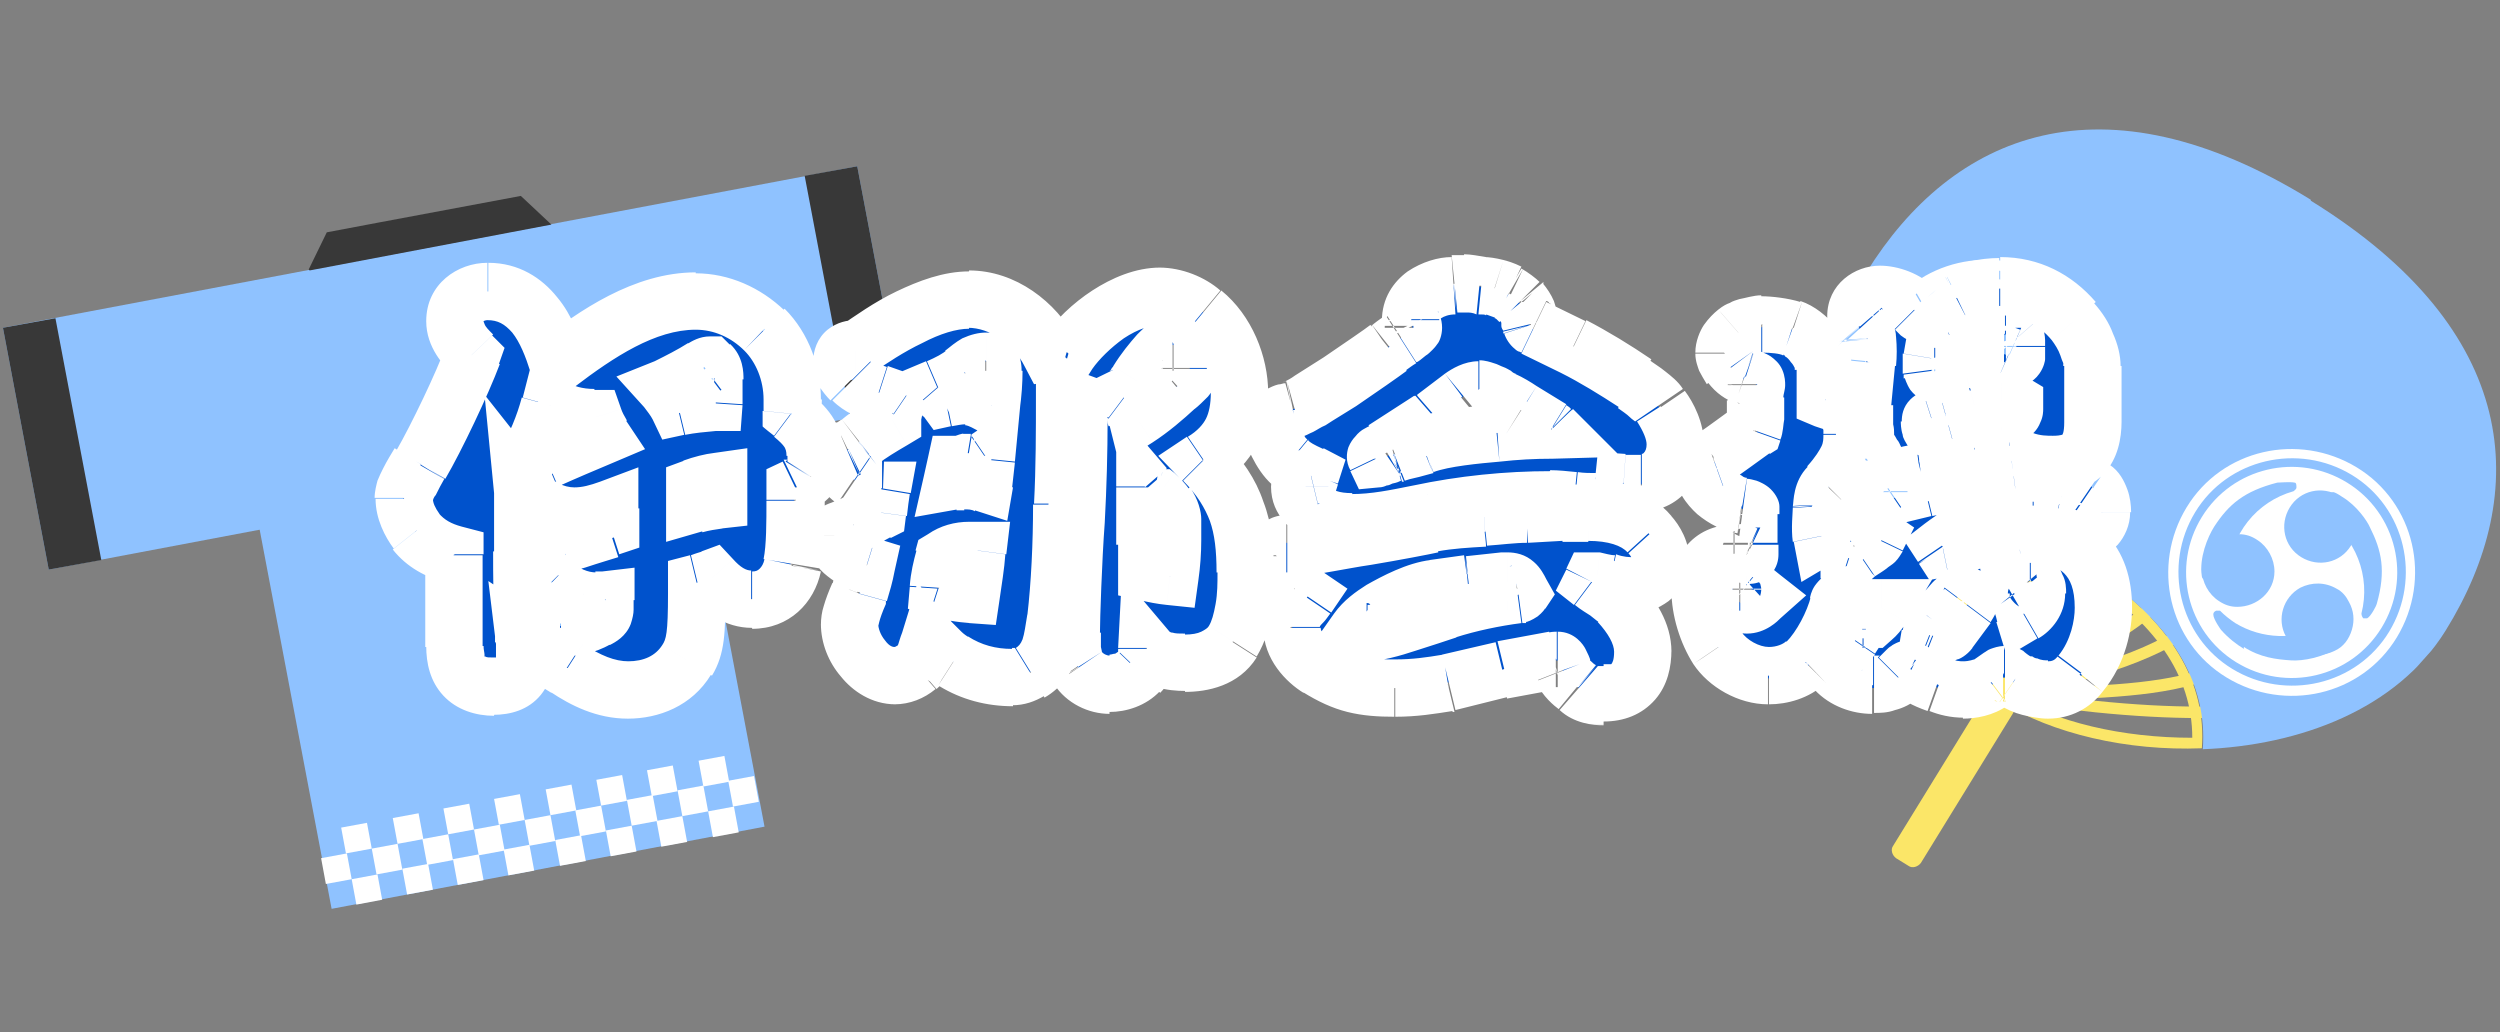<?xml version="1.0" encoding="UTF-8"?>
<svg xmlns="http://www.w3.org/2000/svg" xmlns:xlink="http://www.w3.org/1999/xlink" version="1.1" viewBox="0 0 261.6 108">
  <rect x="0" y="0" width="261.6" height="108" fill="#808080" stroke="none"/>
  <defs>
    <style>
      .cls-1 {
        fill: none;
      }

      .cls-2 {
        mask: url(#mask);
      }

      .cls-3 {
        fill: #fbe668;
      }

      .cls-4 {
        clip-path: url(#clippath-1);
      }

      .cls-5 {
        fill: #fff;
      }

      .cls-6 {
        fill: #8fc2ff;
      }

      .cls-7 {
        fill: #0052cc;
      }

      .cls-8 {
        fill: #383838;
      }

      .cls-9 {
        clip-path: url(#clippath);
      }
    </style>
    <clipPath id="clippath">
      <rect class="cls-1" x="178.6" y="18.5" width="81.3" height="71.1" transform="translate(33.1 181.8) rotate(-48.3)"/>
    </clipPath>
    <clipPath id="clippath-1">
      <rect class="cls-1" x="5.3" y="21.8" width="91" height="69.7" transform="translate(-9.6 10.4) rotate(-10.7)"/>
    </clipPath>
    <mask id="mask" x="38.6" y="26.2" width="185" height="50" maskUnits="userSpaceOnUse">
      <g id="path-75-outside-1_119_1213">
        <rect class="cls-5" x="38.6" y="26.2" width="185" height="50"/>
        <path d="M72.9,61v1.1c0,4,0,5.5-1,7-1.3,2.2-3.7,3.1-6.2,3.1s-4.5-1-6.4-2.3c-1.4-.9-3.3-2.2-4.5-2.9,0,.4,0,.7,0,1.1,0,2.4-.8,3.8-3.3,3.8s-4.1-1.6-4.1-4.3.1-6.4.1-9.5c-1.6-.4-2.9-1.1-4-2.4-.7-.9-1.3-2.2-1.3-3.4s1-2.6,1.7-3.6c1.6-2.7,4.4-8.5,5.4-11.5-.9-1-1.9-2-1.9-3.5s1.6-3.1,3.4-3.1c4.3,0,6.3,4.1,7.3,7.6,4.1-3.1,9.2-6.6,14.5-6.6s5.3,1.1,7.2,3c1.9,1.8,2.9,4.6,2.9,7.3s0,1,0,1.5c1.4,1.1,2.5,2.2,2.5,4.3s0,1.4-.6,2.3c-.4.6-.9.9-1.5,1.1v1.3c0,2.2,0,4.9-.4,6.7-.4,2.1-2,3.6-4.3,3.6s-3.1-.9-4.1-2.2c-.5.2-1,.3-1.5.5ZM69.6,40.6c.5.6,1,1.3,1.4,2,1.2-.3,2.5-.4,3.7-.5,0-.8,0-1.5,0-2.4s0-1.2-.5-1.6c-.2,0-.4,0-.6.2-1.3.9-2.7,1.6-4.1,2.2ZM54.8,48.7h0c.9,0,1.6-.3,2.4-.6,2-.9,3.9-1.7,5.9-2.5-.4-.6-.7-1.2-.9-1.9-1.7,0-3.2-.4-4.7-1.3-.6,2.2-1.5,4.3-2.7,6.3ZM72.7,52.8c.8-.2,1.7-.4,2.6-.5v-2c-.9.1-1.8.3-2.6.6v1.8ZM63.4,62.8c-.4,0-.7,0-1,0-1.8,0-3.4-.8-4.7-2-.7-.7-1.5-1.7-1.5-2.8s.4-.9,1.1-.9,6-1.8,6.6-2c0-.6,0-1.3,0-2-1.2.5-2.4.8-3.7.8-2.1,0-4.1-1-5.4-2.7,0,.5,0,.9,0,1.4,0,1.7-.1,3.3-.1,4.9,0,2.5,0,5,.2,7.5,1.2.5,2.6.5,3.8.5s2.7-.3,3.9-.9c.9-.5.9-.8.9-2ZM91.9,53.6c.1-1,.2-1.6.4-2.4-1,0-2-.3-2.8-.9-.8-.5-1.5-1.5-1.5-2.5s.5-.6.8-.8c.3-.1.8-.5,1.2-.8,1.1-.9,2.2-1.5,3.4-2.2,0-.2,0-.5,0-.7-.9-.6-1.4-1.1-1.6-2.2-.9-.3-1.9-.7-2.7-1.4-.5-.5-1.1-1.3-1.1-1.9,0-.9.5-1.3,1.4-1.3,3.2-2.2,7.9-5.3,11.8-5.3s6.9,2.5,8.6,5.6c.3,0,.6,0,.9,0s.6,0,.9.1c1.8-2.8,6.2-6,9.7-6s3.3.7,4.5,1.7c2.4,2,3.8,5.4,3.8,8.4s-1.1,5.4-3.7,7.1c3.5,3.6,4.4,6.8,4.4,11.7s-.1,5.2-1.4,7.2c-1.1,1.7-3.1,2.2-5,2.2s-3-.3-4-1.4c0,.9-.1,1.8-.8,2.5-.8.8-2,1.2-3.1,1.2s-2.6-.7-3.3-1.8c-.7-1-.7-2.4-.7-3.6s.2-7.6.5-11.7c.2-3.6.3-7.2.3-10.8-.3-.5-.4-.9-.4-1.3v-.5c-.4-.1-.8-.3-1.1-.6,0,3.8,0,7.6-.2,11.5,0,4-.2,8.4-.7,12-.3,2.2-.6,4.5-2.7,5.7-.6.4-1.2.5-1.8.5-2.2,0-4.3-.6-6.2-1.7-1.2-.8-1.5-1.1-2.4-2.2-.3,1-.7,2.2-1.3,2.7-.7.6-1.5.9-2.3.9-2.6,0-4.7-2.9-4.7-5.4s.3-1.5,1-3.3c.3-.9.5-1.9.8-2.9-1.3-.4-3.3-1.7-3.3-3.1s1.6-.9,2-1c.9-.5,1.7-1,2.6-1.4ZM117.8,41.4c.8.6,1,1.5,1.2,2.4,1.5-.9,2.8-2.1,4.1-3.3.8-.7,1.4-1.2,1.4-1.9s-.7-2.5-1.7-2.5-2.3,1.6-3.8,3.9c-.5.7-.9,1.3-1.3,1.4ZM98.1,40.6c.3.4.6.7.9,1.1.7-.1,1.3-.2,2-.2,1,0,1.8.4,2.7.9.2-1.2.2-2.4.2-3.6s0-1-.7-1-1.3.3-2.2,1.2c-.8.7-1.9,1.2-2.9,1.6ZM99.6,50.4c.5,0,.9,0,1.3,0,.7,0,1.3,0,2,.3.1-.9.2-1.6.3-2.6-.4.3-.8.5-1.3.5s-.6,0-.9,0c-.4.1-.7.2-1.1.2-.1.6-.3,1.2-.4,1.8ZM122.4,60.3c.2-1.3.3-2.5.3-3.8s0-2.8-.6-3.6c-.2-.4-.5-.7-.9-.9h-.4c-.3-.3-.6-.6-.9-.9,0,2,.1,4,.1,5.9v2.9c.8.2,1.6.4,2.4.5ZM98.2,61.6c1.1.4,2.3.5,3.5.6.2-1.4.5-3.1.6-4.6h-.9c-.9,0-1.8.3-2.7.8-.3,1-.5,2.1-.6,3.1ZM169.9,50.5c-.2,1.6-1.3,2-2.8,2s-1.6,0-2.4-.1c-.9,0-1.7-.1-2.5-.1-4.6,0-9.3.5-13.8,1.4-2.3.5-4.6.9-7,.9s-3.6-.5-4.8-1.9c-.5-.5-.7-1.1-.7-1.8s.5-.9,1.2-1.1h0c-.8-.5-1.7-.9-2.3-1.5-1-.8-1.9-2.7-1.9-4s1.4-1.2,2.2-1.4c1-.2,8.7-5.5,10-6.5.5-.3.9-.7,1.4-1,.4-.2,1.3-.8,1.3-1.1s0-.2-.1-.4-.1-.4-.1-.5c0-2.4,2.3-3.5,4.5-3.6.4,0,.7,0,1,0s.9,0,1.8.2c.5,0,.9,0,1.4.2.5.2,1,.3,1.5.6.4.2.9.6,1.2.9.7.9.8,1.3,1.1,2.4,0,.1.1.2.3.3l4.1,2c2.2,1.1,4.4,2.4,6.4,3.9.9.6,2.3,1.6,2.7,2.3.8,1.2,1.5,2.7,1.5,4,0,2-1.4,4.1-3.6,4.1s-1.2,0-1.8,0ZM144,48c.4,0,1.4-.4,1.9-.5,1.1-.4,1.7-.4,3-.9,2-.8,5.6-1.1,7.8-1.3,1.9-.2,3.8-.3,5.8-.3h-.1c0-.1-3.1-2.1-3.1-2.1-.6-.4-1.3-.8-1.9-1.1-.7-.3-1.9-1-2.6-1s-1.2.3-1.7.7l-2.9,2.2-.3.3-4.8,3.2c-.2.1-1.2.6-1,.9h0ZM166.6,60.8h0c1,.9,1.9,1.3,2.8,2.2,1.3,1.4,2.5,3.2,2.5,5.2s-1.3,4.5-4.1,4.5-1.9-.2-2.7-.8c-.6-.5-1.3-1-1.6-1.8-.2-.6-.4-1-.6-1s-.2,0-.3,0l-5.4,1-5.6,1.3c-1.9.3-3.5.5-5.5.5-3.3,0-5.3-.4-8.1-2.1-1.4-.9-2.8-2.5-2.8-4.3s1-2.2,1.7-3.2c-.4-.3-.9-.5-1.4-.8-1-.5-1.8-2.3-1.8-3.4s.4-1.3,1-1.3,1.3,0,2,0c1,0,11.5-2,13.3-2.3,1.8-.3,3.6-.5,5.4-.6,1.5-.1,2.9-.3,4.4-.3l3.5-.2c.1,0,.2,0,.4,0h.2c.8,0,1.7,0,2.5,0,2.2,0,4.9.5,6.4,2.3.7.8,1.3,1.8,1.3,2.9s-1.6,2.6-3,2.6-1.6-.1-2.4-.3c-.4,0-.9-.2-1.3-.2h-.5ZM142,65.9c.3.2.6.2,1,.2,2,0,6.4-1.7,8.4-2.3,2.4-.8,5-1.3,7.5-1.6.2,0,.2,0,.3-.2-.5-.9-.8-1.2-1.5-1.2h-.4l-3.7.4-3.6.5c-1.8.2-4,1.3-5.5,2.2-1,.6-1.8,1.2-2.5,2.2ZM191,41.8c.4.2.9.3,1.3.5,1.2.4,1.6,2.2,1.6,3.3s-.4,3-2.6,5.4c-.7.7-.6,1.3-.7,2.2,0,1-.2,2.1,0,3,.7-.4,1.4-1.2,1.9-2.1.5-.8.5-1,.6-1.9.2-1.4,1.6-2.7,2.5-3.3.4-.3.6-.4.6-.6s-.4-.9-.9-1.5c-.4-.6-.4-3.5-.4-4.3v-.3l.4-4.2c0-.8,0-1.6,0-2.4,0-.5-.4-.9-.8-1.3-.3-.3-.4-.7-.4-1.1,0-1.4,1.2-2.3,2.5-2.3s2.8.5,3.8,1.6c.3.3.4.5.6.5s.3,0,.5-.2l3.2-1.6c1.2-.6,3.1-1,4.6-1,3.1,0,5.7,1.3,7.7,3.6,1.2,1.4,2,3.5,2,4.6v5.9c.1,2.9-1.1,4.4-4.1,4.4s-1.9-.1-2.8-.3c-.5,0-1-.1-1.5,0l-3.8.4h-.8c0,.1-5,.8-5,.8-1.5.2-2.3.5-3.5,1.4-.5.4-.7.5-.7.7,0,.5.6.5,1,.5l3.7-.9,1.4-.3,4.5-.8c1.4-.2,2.8-.4,4.3-.4s2,0,2.8,0c.7,0,1.8.2,2.5.3.7.2,1.4.5,2,.9.8.5,1,1.7,1,2.6s-1,2.2-2,2.2-2.5-.7-3.1-.9c-.7-.2-1.4-.2-2.1-.2h-.9c-1.6,0-5,.4-6.4,1.2-.7.4-1.6.9-2.2,1.4h0c0,.1,4.8-.9,4.8-.9l3.1-.3c.4,0,.9,0,1.3,0,4.9,0,7.7,2.7,7.7,7.7s-.5,4.6-2.4,6.9c-.8,1-2,1.7-3.4,1.7s-2.7-.4-3.6-.9c-.6-.4-.8-.6-1.1-.6s-.5.2-1.3.8c-.8.6-1.9.8-2.9.8s-1.8-.2-2.6-.5c-1.4-.5-1.9-.9-3-1.7,0,0-.1,0-.2,0s-.3.2-1,.9c-.6.6-1.8.8-2.6.8-1.4,0-2.8-.5-3.8-1.6,0-.3,0-.6,0-.9s0-.6.3-.9c.8-.9,1-1.2,1.4-1.6,0-.2,0-.6,0-.9,0-.8.8-1,1.4-1h.9c.4-.4.7-.7,1-1.2-.4,0-1.3.2-1.8.2-.6,0-1.8-.6-2.5-1.2-.2,0-.3.2-.3.5-.5,2.1-1.8,4.7-3.4,6.2-1,.9-2.5,1.4-3.9,1.4-2.1,0-4.2-1.3-5.4-2.9-1.1-1.7-1.8-4-1.8-6s1.3-4,3.6-4,.8,0,1.2.2c.2,0,.3.1.3.1,0,0,.1,0,.1-.1,0-.3,0-.8,0-1.1,0-1,.1-2.1.1-3.1s0-.6-.9-.8c-1.8-.3-4.1-2-4.1-3.9s.2-.8,1.1-1.1c1.4-1,2.8-2.1,4.2-3,.2-.5.2-1.9.2-3.1s0-.8,0-.9,0-.5,0-.6c0-.5-.2-.5-1.3-.9-.5-.2-1-.5-1.4-1.1-.4-.5-.6-1.1-.6-1.4,0-.9.7-1.7,1.4-2.2.4-.4,2-.9,2.6-.9,1,0,2.4.1,3.2.4,1.6.5,3.4,2.7,3.4,4.4v3.1ZM208.2,35.2l-3.6,1.4c-.8.3-1.9.8-2.5.9,0,.3,0,.9,0,1.3,0,.2,0,.3.2.3s1.9-.9,2.2-1c1.3-.6,2.6-1.1,3.9-1.1s1.2,0,1.7.2c.3.1.5.2.7.2s.2-.2.2-1.1,0-.7,0-.9c-.3-.3-.7-.4-1.2-.4s-1,.1-1.7.3ZM203.9,44.5l2.8-.8c.7-.2,2.4-.4,2.8-.4h.4c.7,0,.9,0,.9-.5v-.6c-.3-.2-1-.2-1.4-.2-.9,0-2.3.2-2.8.4l-4.5,1.4c-.1,0-.2,0-.2.3,0,.4,0,.9.4.9s1.1-.4,1.6-.5ZM193.5,58.4c.1,0,.3,0,.5-.1.2-.2.2-.2.5-.4.3-.2.8-.5,1.2-.8.4-.3.6-.5.7-.7-.5-.4-1.2-.8-1.8-1.1-.2-.1-.3-.2-.5-.1-.3,1-.6,2.5-.6,3.3ZM211.8,64.2c.8-.5,1.3-1.3,1.3-2.1s-.2-1.3-.7-1.3-1.1.2-1.9.5c0,.3.2.5.4.7.5.6.7,1.3.9,2.1ZM184.3,62.5c-.6-.5-1-.8-1.6-1.3-.2-.2-.4-.3-.7-.3-.4,0-.7.3-.7.7,0,.8.7,1.7,1.5,1.7s1.1-.4,1.5-.8ZM202,66.4h.2c.3,0,1.4,0,1.6-.4l2-2.7c.1-.2.2-.3.2-.4,0-.2-.2-.8-.6-.8s-3.2,3.2-3.4,4.3Z"/>
      </g>
    </mask>
  </defs>
  <!-- Generator: Adobe Illustrator 28.7.1, SVG Export Plug-In . SVG Version: 1.2.0 Build 142)  -->
  <g>
    <g id="_レイヤー_1" data-name="レイヤー_1">
      <g class="cls-9">
        <g>
          <path class="cls-3" d="M209,72.6l1.3.8c.4.3.6.9.3,1.3l-9.6,15.6c-.3.4-.9.6-1.3.3l-1.3-.8c-.4-.3-.6-.9-.3-1.3l9.6-15.6c.3-.4.9-.6,1.3-.3Z"/>
          <path class="cls-3" d="M218.2,59.1c-9.4-5.8-17-5.8-22.7-2.4,3.2,7.1,8.3,13.3,13.8,16.7,5.5,3.4,13.3,5.2,21.1,4.9.5-6.6-2.9-13.4-12.3-19.2ZM210,72.4c-5.1-3.1-9.7-8.6-12.9-15.2,5.7-2.9,12.7-2,20.5,2.9,7.9,4.9,11.8,10.6,11.8,17.1-7.3,0-14.3-1.6-19.4-4.7h0Z"/>
          <path class="cls-3" d="M209.8,73.3l.2-1.2c8.8,1.4,16.3,2,22.5,1.8v1.2c-6.2.2-13.8-.4-22.7-1.8h0Z"/>
          <path class="cls-3" d="M209.9,73.3v-1.2c1.2,0,2.4-.1,3.7-.1,7.4-.3,13.7-.5,18.3-2.5l.5,1.1c-4.8,2.2-11.3,2.4-18.8,2.7-1.2,0-2.4,0-3.7.1Z"/>
          <path class="cls-3" d="M210,73.3l-.3-1.2,1.3-.3c7.9-2,14.8-3.8,19.4-7.8l.8.9c-4.8,4.2-11.8,6-19.9,8l-1.3.3h0Z"/>
          <path class="cls-3" d="M210.1,73.2l-.6-1.1,1.1-.6c7.3-3.7,13.6-6.8,18-12.2l1,.8c-4.5,5.6-10.9,8.8-18.4,12.5l-1.1.6h0Z"/>
          <path class="cls-3" d="M210.3,73.1l-.8-.9c5.8-4.7,11.9-9.9,16.6-16.9l1,.7c-4.8,7-11,12.3-16.9,17.1h0Z"/>
          <path class="cls-3" d="M209.3,72.5c1.6-7.4,3.6-15.3,7.8-22.7l1.1.6c-4.1,7.3-6,15.1-7.6,22.4l-1.2-.3h0Z"/>
          <path class="cls-3" d="M209.2,72.7v-1.3c0-8.3,0-15.5,2.9-22l1.1.5c-2.8,6.3-2.8,13.3-2.8,21.5v1.3h-1.2Z"/>
          <path class="cls-3" d="M209.3,72.8l-.3-1.3c-1.8-8.1-3.3-15.2-1.7-21.4l1.2.3c-1.5,5.9,0,12.8,1.7,20.8l.3,1.3-1.2.3Z"/>
          <path class="cls-3" d="M209.3,72.9c-.5-1.1-1-2.3-1.5-3.4-3.1-6.8-5.8-12.7-6-18h1.2c.2,5,2.9,10.8,5.9,17.5.5,1.1,1,2.2,1.5,3.4l-1.1.5h0Z"/>
          <path class="cls-3" d="M209.4,73c-5.2-7.3-9.2-13.8-11.8-19.5l1.1-.5c2.6,5.6,6.5,12.1,11.7,19.3l-1,.7Z"/>
          <path class="cls-3" d="M223.7,51.4l-1-.6-15.5,25,1,.6,15.5-25Z"/>
          <path class="cls-6" d="M241.8,20.9c-21.9-13.5-37.5-6.9-46.5,7.6-5.1,8.2-4,19,.2,28.3,5.7-3.4,13.3-3.4,22.7,2.4s12.8,12.6,12.3,19.2c10.2-.4,20.3-4.2,25.4-12.4,9-14.5,7.9-31.4-14.1-45Z"/>
          <path class="cls-5" d="M233,70.9c-6.1-3.7-7.9-11.7-4.2-17.8,3.7-6.1,11.7-7.9,17.8-4.2s7.9,11.7,4.2,17.8c-3.7,6.1-11.7,7.9-17.8,4.2ZM244.7,52c-4.3-2.7-10-1.3-12.7,3-2.7,4.3-1.3,10,3,12.7,4.3,2.7,10,1.3,12.7-3,2.7-4.3,1.3-10-3-12.7Z"/>
          <path class="cls-6" d="M233.6,70c-5.6-3.4-7.3-10.8-3.9-16.4,3.4-5.6,10.8-7.3,16.4-3.9,5.6,3.4,7.3,10.8,3.9,16.4s-10.8,7.3-16.4,3.9ZM245.2,51.2c-4.8-3-11.1-1.5-14.1,3.3s-1.5,11.1,3.3,14.1c4.8,3,11.1,1.5,14.1-3.3,3-4.8,1.5-11.1-3.3-14.1Z"/>
          <path class="cls-5" d="M249.2,65.7c-3.2,5.2-10,6.8-15.2,3.6-5.2-3.2-6.8-10-3.6-15.2,3.2-5.2,10-6.8,15.2-3.6,5.2,3.2,6.8,10,3.6,15.2Z"/>
          <path class="cls-6" d="M240.5,68c-.6-.3-1-.8-1.3-1.4-1-1.8-.3-4.1,1.5-5.1,1.2-.6,2.6-.6,3.8.1.6.3,1,.8,1.3,1.4.5.9.6,1.9.3,2.9-.3,1-.9,1.8-1.8,2.2-1.2.6-2.6.6-3.8-.1h0Z"/>
          <path class="cls-6" d="M239.6,66.4c-.9-1.6-.3-3.6,1.3-4.5,1.6-.9,3.6-.3,4.5,1.3.9,1.6.3,3.6-1.3,4.5-1.6.9-3.6.3-4.5-1.3Z"/>
          <path class="cls-6" d="M234.8,67.9c-.8-.5-1.6-1.1-2.4-2,0,0-.8-1.1-.8-1.6,0-.2.1-.3.3-.4.1,0,.3,0,.4,0,0,0,0,0,0,0,.5.5,1,.9,1.6,1.3,2.8,1.7,6.3,1.8,9.2.3.1,0,.3,0,.5,0,0,0,0,0,.1.1l1.1,1.4c.2.2.1.5,0,.6-1.5,1.2-3.9,1.6-5.1,1.5-1.5-.1-3.2-.3-4.9-1.4Z"/>
          <path class="cls-6" d="M243.4,66.1c-3.8,2-8.4,1.2-11.4-1.7,0,.2.5,1.1.7,1.2,2.4,2.5,4.4,3.1,7,3.2,1,0,3.3-.2,4.8-1.4l-1.1-1.4h0Z"/>
          <path class="cls-6" d="M240.8,58.3c-1.8-1.1-2.3-3.4-1.2-5.2s3.4-2.3,5.2-1.2c1.8,1.1,2.3,3.4,1.2,5.2-1.1,1.8-3.4,2.3-5.2,1.2Z"/>
          <path class="cls-6" d="M245.6,56.8c-1,1.6-3,2-4.6,1.1-1.6-1-2-3-1.1-4.6,1-1.6,3-2,4.6-1.1,1.6,1,2,3,1.1,4.6Z"/>
          <path class="cls-6" d="M247.3,64.7c-.1-.1-.2-.3-.2-.5,1-3.9-.6-8-4-10.2-.2-.1-.3-.4-.2-.6l.7-1.6c0-.2.4-.3.6-.3.3.1.6.3.9.5,1.5.9,2.6,2.5,2.9,3.2,1.2,2.4,1.7,4.5.7,8,0,.1-.6,1.3-1,1.5-.1,0-.3,0-.5,0,0,0,0,0,0,0h0Z"/>
          <path class="cls-6" d="M243.3,53.6c3.7,2.3,5.3,6.7,4.2,10.7.2-.1.7-1,.7-1.2,1-3.4.5-5.3-.7-7.6-.4-.9-1.8-2.8-3.6-3.5l-.7,1.6h0Z"/>
          <path class="cls-6" d="M232.2,62.9c-1.1-.7-1.8-2-1.8-3.3,0-2.1,1.8-3.7,3.9-3.7.7,0,1.3.2,1.9.6,1.1.7,1.8,2,1.8,3.3,0,2.1-1.8,3.7-3.9,3.7-.7,0-1.3-.2-1.9-.6Z"/>
          <path class="cls-6" d="M234.3,56.4c1.8,0,3.3,1.6,3.2,3.4,0,1.8-1.6,3.3-3.4,3.2-1.8,0-3.3-1.6-3.2-3.4,0-1.8,1.6-3.3,3.4-3.2Z"/>
          <path class="cls-6" d="M230.6,60.6c-.1,0-.2-.2-.2-.3-.3-1.9.6-4.1,1.3-5.2,1.5-2.3,3.1-3.7,6.6-4.6.2,0,1.4-.1,1.8,0,.2,0,.2.3.2.5,0,.2-.2.3-.3.4-3.9,1.1-6.6,4.5-6.8,8.6,0,.2-.2.4-.4.4l-1.7.2c-.1,0-.2,0-.3,0h0Z"/>
          <path class="cls-6" d="M232.6,59.9c.2-4.3,3.2-7.9,7.1-9-.2-.1-1.2,0-1.4,0-3.4.8-4.8,2.3-6.3,4.4-.6.8-1.5,3-1.2,4.8l1.7-.2h0Z"/>
          <path class="cls-5" d="M201.1,51.1c-6.1-3.7-7.9-11.7-4.2-17.8,3.7-6.1,11.7-7.9,17.8-4.2,6.1,3.7,7.9,11.7,4.2,17.8-3.7,6.1-11.7,7.9-17.8,4.2ZM212.7,32.3c-4.3-2.7-10-1.3-12.7,3-2.7,4.3-1.3,10,3,12.7,4.3,2.7,10,1.3,12.7-3,2.7-4.3,1.3-10-3-12.7Z"/>
          <path class="cls-6" d="M201.6,50.3c-5.6-3.4-7.3-10.8-3.9-16.4,3.4-5.6,10.8-7.3,16.4-3.9,5.6,3.4,7.3,10.8,3.9,16.4-3.4,5.6-10.8,7.3-16.4,3.9ZM213.3,31.4c-4.8-3-11.1-1.5-14.1,3.3-3,4.8-1.5,11.1,3.3,14.1,4.8,3,11.1,1.5,14.1-3.3s1.5-11.1-3.3-14.1Z"/>
          <path class="cls-5" d="M217.3,46c-3.2,5.2-10,6.8-15.2,3.6-5.2-3.2-6.8-10-3.6-15.2,3.2-5.2,10-6.8,15.2-3.6,5.2,3.2,6.8,10,3.6,15.2Z"/>
          <path class="cls-6" d="M208.6,48.3c-.6-.3-1-.8-1.3-1.4-1-1.8-.3-4.1,1.5-5.1,1.2-.6,2.6-.6,3.8.1.6.3,1,.8,1.3,1.4.5.9.6,1.9.3,2.9-.3,1-.9,1.8-1.8,2.2-1.2.6-2.6.6-3.8-.1h0Z"/>
          <path class="cls-6" d="M207.6,46.7c-.9-1.6-.3-3.6,1.3-4.5,1.6-.9,3.6-.3,4.5,1.3.9,1.6.3,3.6-1.3,4.5-1.6.9-3.6.3-4.5-1.3Z"/>
          <path class="cls-6" d="M202.9,48.2c-.8-.5-1.6-1.1-2.4-2,0,0-.8-1.1-.8-1.6,0-.2.1-.3.3-.4.1,0,.3,0,.4,0,0,0,0,0,0,0,.5.5,1,.9,1.6,1.3,2.8,1.7,6.3,1.8,9.2.3.1,0,.3,0,.5,0,0,0,0,0,.1.1l1.1,1.4c.2.2.1.5,0,.6-1.5,1.2-3.9,1.6-5.1,1.5-1.5-.1-3.2-.3-4.9-1.4Z"/>
          <path class="cls-6" d="M211.5,46.3c-3.8,2-8.4,1.2-11.4-1.7,0,.2.5,1.1.7,1.2,2.4,2.5,4.4,3.1,7,3.2,1,0,3.3-.2,4.8-1.4l-1.1-1.4h0Z"/>
          <path class="cls-6" d="M208.8,38.6c-1.8-1.1-2.3-3.4-1.2-5.2,1.1-1.8,3.4-2.3,5.2-1.2,1.8,1.1,2.3,3.4,1.2,5.2-1.1,1.8-3.4,2.3-5.2,1.2Z"/>
          <path class="cls-6" d="M213.6,37.1c-1,1.6-3,2-4.6,1.1-1.6-1-2-3-1.1-4.6,1-1.6,3-2,4.6-1.1,1.6,1,2,3,1.1,4.6Z"/>
          <path class="cls-6" d="M215.3,45c-.1-.1-.2-.3-.2-.5,1-3.9-.6-8-4-10.2-.2-.1-.3-.4-.2-.6l.7-1.6c0-.2.4-.3.6-.3.3.1.6.3.9.5,1.5.9,2.6,2.5,2.9,3.2,1.2,2.4,1.7,4.5.7,8,0,.1-.6,1.3-1,1.5-.1,0-.3,0-.5,0,0,0,0,0,0,0h0Z"/>
          <path class="cls-6" d="M211.4,33.9c3.7,2.3,5.3,6.7,4.2,10.7.2-.1.7-1,.7-1.2,1-3.4.5-5.3-.7-7.6-.4-.9-1.8-2.8-3.6-3.5l-.7,1.6h0Z"/>
          <path class="cls-6" d="M200.3,43.2c-1.1-.7-1.8-2-1.8-3.3,0-2.1,1.8-3.7,3.9-3.7.7,0,1.3.2,1.9.6,1.1.7,1.8,2,1.8,3.3,0,2.1-1.8,3.7-3.9,3.7-.7,0-1.3-.2-1.9-.6Z"/>
          <path class="cls-6" d="M202.4,36.7c1.8,0,3.3,1.6,3.2,3.4,0,1.8-1.6,3.3-3.4,3.2-1.8,0-3.3-1.6-3.2-3.4,0-1.8,1.6-3.3,3.4-3.2Z"/>
          <path class="cls-6" d="M198.7,40.8c-.1,0-.2-.2-.2-.3-.3-1.9.6-4.1,1.3-5.2,1.5-2.3,3.1-3.7,6.6-4.6.2,0,1.4-.1,1.8,0,.2,0,.2.3.2.5,0,.2-.2.3-.3.4-3.9,1.1-6.6,4.5-6.8,8.6,0,.2-.2.4-.4.4l-1.7.2c-.1,0-.2,0-.3,0h0Z"/>
          <path class="cls-6" d="M200.7,40.2c.2-4.3,3.2-7.9,7.1-9-.2-.1-1.2,0-1.4,0-3.4.8-4.8,2.3-6.3,4.4-.6.8-1.5,3-1.2,4.8l1.7-.2h0Z"/>
        </g>
      </g>
      <g class="cls-4">
        <g>
          <path class="cls-6" d="M89.7,17.4L.3,34.3l4.8,25.3,89.4-16.9-4.8-25.3Z"/>
          <path class="cls-8" d="M5.8,33.3l-5.5,1,4.8,25.3,5.5-1-4.8-25.3Z"/>
          <path class="cls-8" d="M89.7,17.4l-5.5,1,4.8,25.3,5.5-1-4.8-25.3Z"/>
          <path class="cls-8" d="M32.3,28.2l1.9-3.9,20.3-3.8,3.2,3-25.3,4.8Z"/>
          <path class="cls-6" d="M67.8,22.2l-45.3,8.6,12.2,64.3,45.3-8.6-12.2-64.3Z"/>
          <path class="cls-5" d="M36.3,89.3l-2.7.5.5,2.7,2.7-.5-.5-2.7Z"/>
          <path class="cls-5" d="M39.5,91.5l-2.7.5.5,2.7,2.7-.5-.5-2.7Z"/>
          <path class="cls-5" d="M41.6,88.3l-2.7.5.5,2.7,2.7-.5-.5-2.7Z"/>
          <path class="cls-5" d="M44.8,90.4l-2.7.5.5,2.7,2.7-.5-.5-2.7Z"/>
          <path class="cls-5" d="M46.9,87.3l-2.7.5.5,2.7,2.7-.5-.5-2.7Z"/>
          <path class="cls-5" d="M50.1,89.4l-2.7.5.5,2.7,2.7-.5-.5-2.7Z"/>
          <path class="cls-5" d="M52.3,86.3l-2.7.5.5,2.7,2.7-.5-.5-2.7Z"/>
          <path class="cls-5" d="M55.4,88.4l-2.7.5.5,2.7,2.7-.5-.5-2.7Z"/>
          <path class="cls-5" d="M57.6,85.3l-2.7.5.5,2.7,2.7-.5-.5-2.7Z"/>
          <path class="cls-5" d="M60.8,87.4l-2.7.5.5,2.7,2.7-.5-.5-2.7Z"/>
          <path class="cls-5" d="M62.9,84.3l-2.7.5.5,2.7,2.7-.5-.5-2.7Z"/>
          <path class="cls-5" d="M66.1,86.4l-2.7.5.5,2.7,2.7-.5-.5-2.7Z"/>
          <path class="cls-5" d="M68.3,83.2l-2.7.5.5,2.7,2.7-.5-.5-2.7Z"/>
          <path class="cls-5" d="M71.4,85.4l-2.7.5.5,2.7,2.7-.5-.5-2.7Z"/>
          <path class="cls-5" d="M73.6,82.2l-2.7.5.5,2.7,2.7-.5-.5-2.7Z"/>
          <path class="cls-5" d="M76.8,84.4l-2.7.5.5,2.7,2.7-.5-.5-2.7Z"/>
          <path class="cls-5" d="M78.9,81.2l-2.7.5.5,2.7,2.7-.5-.5-2.7Z"/>
          <path class="cls-5" d="M38.4,86.1l-2.7.5.5,2.7,2.7-.5-.5-2.7Z"/>
          <path class="cls-5" d="M43.8,85.1l-2.7.5.5,2.7,2.7-.5-.5-2.7Z"/>
          <path class="cls-5" d="M49.1,84.1l-2.7.5.5,2.7,2.7-.5-.5-2.7Z"/>
          <path class="cls-5" d="M54.4,83.1l-2.7.5.5,2.7,2.7-.5-.5-2.7Z"/>
          <path class="cls-5" d="M59.8,82.1l-2.7.5.5,2.7,2.7-.5-.5-2.7Z"/>
          <path class="cls-5" d="M65.1,81.1l-2.7.5.5,2.7,2.7-.5-.5-2.7Z"/>
          <path class="cls-5" d="M70.4,80.1l-2.7.5.5,2.7,2.7-.5-.5-2.7Z"/>
          <path class="cls-5" d="M75.8,79.1l-2.7.5.5,2.7,2.7-.5-.5-2.7Z"/>
        </g>
      </g>
      <path class="cls-7" d="M72.9,61v1.1c0,4,0,5.5-1,7-1.3,2.2-3.7,3.1-6.2,3.1s-4.5-1-6.4-2.3c-1.4-.9-3.3-2.2-4.5-2.9,0,.4,0,.7,0,1.1,0,2.4-.8,3.8-3.3,3.8s-4.1-1.6-4.1-4.3.1-6.4.1-9.5c-1.6-.4-2.9-1.1-4-2.4-.7-.9-1.3-2.2-1.3-3.4s1-2.6,1.7-3.6c1.6-2.7,4.4-8.5,5.4-11.5-.9-1-1.9-2-1.9-3.5s1.6-3.1,3.4-3.1c4.3,0,6.3,4.1,7.3,7.6,4.1-3.1,9.2-6.6,14.5-6.6s5.3,1.1,7.2,3c1.9,1.8,2.9,4.6,2.9,7.3s0,1,0,1.5c1.4,1.1,2.5,2.2,2.5,4.3s0,1.4-.6,2.3c-.4.6-.9.9-1.5,1.1v1.3c0,2.2,0,4.9-.4,6.7-.4,2.1-2,3.6-4.3,3.6s-3.1-.9-4.1-2.2c-.5.2-1,.3-1.5.5ZM69.6,40.6c.5.6,1,1.3,1.4,2,1.2-.3,2.5-.4,3.7-.5,0-.8,0-1.5,0-2.4s0-1.2-.5-1.6c-.2,0-.4,0-.6.2-1.3.9-2.7,1.6-4.1,2.2ZM54.8,48.7h0c.9,0,1.6-.3,2.4-.6,2-.9,3.9-1.7,5.9-2.5-.4-.6-.7-1.2-.9-1.9-1.7,0-3.2-.4-4.7-1.3-.6,2.2-1.5,4.3-2.7,6.3ZM72.7,52.8c.8-.2,1.7-.4,2.6-.5v-2c-.9.1-1.8.3-2.6.6v1.8ZM63.4,62.8c-.4,0-.7,0-1,0-1.8,0-3.4-.8-4.7-2-.7-.7-1.5-1.7-1.5-2.8s.4-.9,1.1-.9,6-1.8,6.6-2c0-.6,0-1.3,0-2-1.2.5-2.4.8-3.7.8-2.1,0-4.1-1-5.4-2.7,0,.5,0,.9,0,1.4,0,1.7-.1,3.3-.1,4.9,0,2.5,0,5,.2,7.5,1.2.5,2.6.5,3.8.5s2.7-.3,3.9-.9c.9-.5.9-.8.9-2ZM91.9,53.6c.1-1,.2-1.6.4-2.4-1,0-2-.3-2.8-.9-.8-.5-1.5-1.5-1.5-2.5s.5-.6.8-.8c.3-.1.8-.5,1.2-.8,1.1-.9,2.2-1.5,3.4-2.2,0-.2,0-.5,0-.7-.9-.6-1.4-1.1-1.6-2.2-.9-.3-1.9-.7-2.7-1.4-.5-.5-1.1-1.3-1.1-1.9,0-.9.5-1.3,1.4-1.3,3.2-2.2,7.9-5.3,11.8-5.3s6.9,2.5,8.6,5.6c.3,0,.6,0,.9,0s.6,0,.9.1c1.8-2.8,6.2-6,9.7-6s3.3.7,4.5,1.7c2.4,2,3.8,5.4,3.8,8.4s-1.1,5.4-3.7,7.1c3.5,3.6,4.4,6.8,4.4,11.7s-.1,5.2-1.4,7.2c-1.1,1.7-3.1,2.2-5,2.2s-3-.3-4-1.4c0,.9-.1,1.8-.8,2.5-.8.8-2,1.2-3.1,1.2s-2.6-.7-3.3-1.8c-.7-1-.7-2.4-.7-3.6s.2-7.6.5-11.7c.2-3.6.3-7.2.3-10.8-.3-.5-.4-.9-.4-1.3v-.5c-.4-.1-.8-.3-1.1-.6,0,3.8,0,7.6-.2,11.5,0,4-.2,8.4-.7,12-.3,2.2-.6,4.5-2.7,5.7-.6.4-1.2.5-1.8.5-2.2,0-4.3-.6-6.2-1.7-1.2-.8-1.5-1.1-2.4-2.2-.3,1-.7,2.2-1.3,2.7-.7.6-1.5.9-2.3.9-2.6,0-4.7-2.9-4.7-5.4s.3-1.5,1-3.3c.3-.9.5-1.9.8-2.9-1.3-.4-3.3-1.7-3.3-3.1s1.6-.9,2-1c.9-.5,1.7-1,2.6-1.4ZM117.8,41.4c.8.6,1,1.5,1.2,2.4,1.5-.9,2.8-2.1,4.1-3.3.8-.7,1.4-1.2,1.4-1.9s-.7-2.5-1.7-2.5-2.3,1.6-3.8,3.9c-.5.7-.9,1.3-1.3,1.4ZM98.1,40.6c.3.4.6.7.9,1.1.7-.1,1.3-.2,2-.2,1,0,1.8.4,2.7.9.2-1.2.2-2.4.2-3.6s0-1-.7-1-1.3.3-2.2,1.2c-.8.7-1.9,1.2-2.9,1.6ZM99.6,50.4c.5,0,.9,0,1.3,0,.7,0,1.3,0,2,.3.1-.9.2-1.6.3-2.6-.4.3-.8.5-1.3.5s-.6,0-.9,0c-.4.1-.7.2-1.1.2-.1.6-.3,1.2-.4,1.8ZM122.4,60.3c.2-1.3.3-2.5.3-3.8s0-2.8-.6-3.6c-.2-.4-.5-.7-.9-.9h-.4c-.3-.3-.6-.6-.9-.9,0,2,.1,4,.1,5.9v2.9c.8.2,1.6.4,2.4.5ZM98.2,61.6c1.1.4,2.3.5,3.5.6.2-1.4.5-3.1.6-4.6h-.9c-.9,0-1.8.3-2.7.8-.3,1-.5,2.1-.6,3.1ZM169.9,50.5c-.2,1.6-1.3,2-2.8,2s-1.6,0-2.4-.1c-.9,0-1.7-.1-2.5-.1-4.6,0-9.3.5-13.8,1.4-2.3.5-4.6.9-7,.9s-3.6-.5-4.8-1.9c-.5-.5-.7-1.1-.7-1.8s.5-.9,1.2-1.1h0c-.8-.5-1.7-.9-2.3-1.5-1-.8-1.9-2.7-1.9-4s1.4-1.2,2.2-1.4c1-.2,8.7-5.5,10-6.5.5-.3.9-.7,1.4-1,.4-.2,1.3-.8,1.3-1.1s0-.2-.1-.4-.1-.4-.1-.5c0-2.4,2.3-3.5,4.5-3.6.4,0,.7,0,1,0s.9,0,1.8.2c.5,0,.9,0,1.4.2.5.2,1,.3,1.5.6.4.2.9.6,1.2.9.7.9.8,1.3,1.1,2.4,0,.1.1.2.3.3l4.1,2c2.2,1.1,4.4,2.4,6.4,3.9.9.6,2.3,1.6,2.7,2.3.8,1.2,1.5,2.7,1.5,4,0,2-1.4,4.1-3.6,4.1s-1.2,0-1.8,0ZM144,48c.4,0,1.4-.4,1.9-.5,1.1-.4,1.7-.4,3-.9,2-.8,5.6-1.1,7.8-1.3,1.9-.2,3.8-.3,5.8-.3h-.1c0-.1-3.1-2.1-3.1-2.1-.6-.4-1.3-.8-1.9-1.1-.7-.3-1.9-1-2.6-1s-1.2.3-1.7.7l-2.9,2.2-.3.3-4.8,3.2c-.2.1-1.2.6-1,.9h0ZM166.6,60.8h0c1,.9,1.9,1.3,2.8,2.2,1.3,1.4,2.5,3.2,2.5,5.2s-1.3,4.5-4.1,4.5-1.9-.2-2.7-.8c-.6-.5-1.3-1-1.6-1.8-.2-.6-.4-1-.6-1s-.2,0-.3,0l-5.4,1-5.6,1.3c-1.9.3-3.5.5-5.5.5-3.3,0-5.3-.4-8.1-2.1-1.4-.9-2.8-2.5-2.8-4.3s1-2.2,1.7-3.2c-.4-.3-.9-.5-1.4-.8-1-.5-1.8-2.3-1.8-3.4s.4-1.3,1-1.3,1.3,0,2,0c1,0,11.5-2,13.3-2.3,1.8-.3,3.6-.5,5.4-.6,1.5-.1,2.9-.3,4.4-.3l3.5-.2c.1,0,.2,0,.4,0h.2c.8,0,1.7,0,2.5,0,2.2,0,4.9.5,6.4,2.3.7.8,1.3,1.8,1.3,2.9s-1.6,2.6-3,2.6-1.6-.1-2.4-.3c-.4,0-.9-.2-1.3-.2h-.5ZM142,65.9c.3.2.6.2,1,.2,2,0,6.4-1.7,8.4-2.3,2.4-.8,5-1.3,7.5-1.6.2,0,.2,0,.3-.2-.5-.9-.8-1.2-1.5-1.2h-.4l-3.7.4-3.6.5c-1.8.2-4,1.3-5.5,2.2-1,.6-1.8,1.2-2.5,2.2ZM191,41.8c.4.2.9.3,1.3.5,1.2.4,1.6,2.2,1.6,3.3s-.4,3-2.6,5.4c-.7.7-.6,1.3-.7,2.2,0,1-.2,2.1,0,3,.7-.4,1.4-1.2,1.9-2.1.5-.8.5-1,.6-1.9.2-1.4,1.6-2.7,2.5-3.3.4-.3.6-.4.6-.6s-.4-.9-.9-1.5c-.4-.6-.4-3.5-.4-4.3v-.3l.4-4.2c0-.8,0-1.6,0-2.4,0-.5-.4-.9-.8-1.3-.3-.3-.4-.7-.4-1.1,0-1.4,1.2-2.3,2.5-2.3s2.8.5,3.8,1.6c.3.3.4.5.6.5s.3,0,.5-.2l3.2-1.6c1.2-.6,3.1-1,4.6-1,3.1,0,5.7,1.3,7.7,3.6,1.2,1.4,2,3.5,2,4.6v5.9c.1,2.9-1.1,4.4-4.1,4.4s-1.9-.1-2.8-.3c-.5,0-1-.1-1.5,0l-3.8.4h-.8c0,.1-5,.8-5,.8-1.5.2-2.3.5-3.5,1.4-.5.4-.7.5-.7.7,0,.5.6.5,1,.5l3.7-.9,1.4-.3,4.5-.8c1.4-.2,2.8-.4,4.3-.4s2,0,2.8,0c.7,0,1.8.2,2.5.3.7.2,1.4.5,2,.9.8.5,1,1.7,1,2.6s-1,2.2-2,2.2-2.5-.7-3.1-.9c-.7-.2-1.4-.2-2.1-.2h-.9c-1.6,0-5,.4-6.4,1.2-.7.4-1.6.9-2.2,1.4h0c0,.1,4.8-.9,4.8-.9l3.1-.3c.4,0,.9,0,1.3,0,4.9,0,7.7,2.7,7.7,7.7s-.5,4.6-2.4,6.9c-.8,1-2,1.7-3.4,1.7s-2.7-.4-3.6-.9c-.6-.4-.8-.6-1.1-.6s-.5.2-1.3.8c-.8.6-1.9.8-2.9.8s-1.8-.2-2.6-.5c-1.4-.5-1.9-.9-3-1.7,0,0-.1,0-.2,0s-.3.2-1,.9c-.6.6-1.8.8-2.6.8-1.4,0-2.8-.5-3.8-1.6,0-.3,0-.6,0-.9s0-.6.3-.9c.8-.9,1-1.2,1.4-1.6,0-.2,0-.6,0-.9,0-.8.8-1,1.4-1h.9c.4-.4.7-.7,1-1.2-.4,0-1.3.2-1.8.2-.6,0-1.8-.6-2.5-1.2-.2,0-.3.2-.3.5-.5,2.1-1.8,4.7-3.4,6.2-1,.9-2.5,1.4-3.9,1.4-2.1,0-4.2-1.3-5.4-2.9-1.1-1.7-1.8-4-1.8-6s1.3-4,3.6-4,.8,0,1.2.2c.2,0,.3.1.3.1,0,0,.1,0,.1-.1,0-.3,0-.8,0-1.1,0-1,.1-2.1.1-3.1s0-.6-.9-.8c-1.8-.3-4.1-2-4.1-3.9s.2-.8,1.1-1.1c1.4-1,2.8-2.1,4.2-3,.2-.5.2-1.9.2-3.1s0-.8,0-.9,0-.5,0-.6c0-.5-.2-.5-1.3-.9-.5-.2-1-.5-1.4-1.1-.4-.5-.6-1.1-.6-1.4,0-.9.7-1.7,1.4-2.2.4-.4,2-.9,2.6-.9,1,0,2.4.1,3.2.4,1.6.5,3.4,2.7,3.4,4.4v3.1ZM208.2,35.2l-3.6,1.4c-.8.3-1.9.8-2.5.9,0,.3,0,.9,0,1.3,0,.2,0,.3.2.3s1.9-.9,2.2-1c1.3-.6,2.6-1.1,3.9-1.1s1.2,0,1.7.2c.3.1.5.2.7.2s.2-.2.2-1.1,0-.7,0-.9c-.3-.3-.7-.4-1.2-.4s-1,.1-1.7.3ZM203.9,44.5l2.8-.8c.7-.2,2.4-.4,2.8-.4h.4c.7,0,.9,0,.9-.5v-.6c-.3-.2-1-.2-1.4-.2-.9,0-2.3.2-2.8.4l-4.5,1.4c-.1,0-.2,0-.2.3,0,.4,0,.9.4.9s1.1-.4,1.6-.5ZM193.5,58.4c.1,0,.3,0,.5-.1.2-.2.2-.2.5-.4.3-.2.8-.5,1.2-.8.4-.3.6-.5.7-.7-.5-.4-1.2-.8-1.8-1.1-.2-.1-.3-.2-.5-.1-.3,1-.6,2.5-.6,3.3ZM211.8,64.2c.8-.5,1.3-1.3,1.3-2.1s-.2-1.3-.7-1.3-1.1.2-1.9.5c0,.3.2.5.4.7.5.6.7,1.3.9,2.1ZM184.3,62.5c-.6-.5-1-.8-1.6-1.3-.2-.2-.4-.3-.7-.3-.4,0-.7.3-.7.7,0,.8.7,1.7,1.5,1.7s1.1-.4,1.5-.8ZM202,66.4h.2c.3,0,1.4,0,1.6-.4l2-2.7c.1-.2.2-.3.2-.4,0-.2-.2-.8-.6-.8s-3.2,3.2-3.4,4.3Z"/>
      <g class="cls-2">
        <path class="cls-5" d="M72.9,61l-.7-2.9-2.3.6v2.3h3ZM71.9,69.1l2.6,1.6h0s-2.6-1.6-2.6-1.6ZM59.3,69.9l1.7-2.5h0s0,0,0,0l-1.6,2.5ZM54.9,67l1.7-2.5-5.5-3.7.8,6.6,3-.4ZM47.6,58h3v-2.3l-2.3-.6-.7,2.9ZM43.6,55.6l-2.4,1.8h0s0,0,0,0l2.4-1.9ZM44,48.6l2.6,1.6h0s0,0,0,0l-2.6-1.5ZM49.4,37.1l2.8,1,.6-1.7-1.3-1.3-2.2,2.1ZM58.3,38.1l-2.9.8,1.2,4.2,3.5-2.6-1.8-2.4ZM80,34.5l-2.1,2.1h0s0,0,0,0l2.1-2.2ZM82.8,43.3l-3-.3v1.6c-.1,0,1.2,1,1.2,1l1.8-2.4ZM84.8,49.9l-2.5-1.6h0s0,0,0,0l2.6,1.6ZM83.2,51l-1.3-2.7-1.7.8v1.9h3ZM82.9,59.1l2.9.6h0s0,0,0,0l-3-.5ZM74.5,60.5l2.2-2-1.4-1.5-1.9.7,1,2.8ZM69.6,40.6l-1.1-2.8-4,1.6,2.9,3.2,2.2-2ZM71,42.6l-2.7,1.3,1,2.1,2.3-.5-.7-2.9ZM74.7,42.1v3c.1,0,2.8,0,2.8,0l.2-2.7-3-.2ZM74.3,38.2l2.1-2.1-.9-.9h-1.2v3ZM73.7,38.4l1.7,2.5h0s0,0,0,0l-1.8-2.4ZM54.8,48.7l-2.6-1.5-.4.7v.8h3ZM54.8,48.8h-3v3.3l3.3-.3-.3-3ZM57.2,48.1l1.1,2.8h0s0,0,0,0l-1.2-2.8ZM63.1,45.6l1.1,2.8,3.3-1.4-2-3-2.5,1.6ZM62.2,43.7l2.8-.9-.7-2h-2.1c0,0,0,2.9,0,2.9ZM57.5,42.4l1.6-2.6-3.4-2.1-1,3.9,2.9.8ZM72.7,52.8h-3v3.9l3.8-1.1-.8-2.9ZM75.2,52.3l.3,3,2.7-.3v-2.7h-3ZM75.2,50.4h3v-3.5l-3.5.5.5,3ZM72.7,51l-1.1-2.8-1.9.7v2.1h3ZM63.4,62.8h3v-3.4l-3.4.4.4,3ZM57.7,60.9l-2.1,2.1h0s0,0,0,0l2.1-2.2ZM63.9,55.2l.9,2.8,2.1-.7v-2.2h-3ZM63.8,53.2h3v-4.3l-4,1.5,1,2.8ZM54.7,51.3l2.4-1.9-6.4-8.1,1,10.3,3-.3ZM54.8,65.2h-3c0,.1,0,2,0,2l1.8.7,1.2-2.8ZM62.4,64.8l-1.4-2.7h0s0,0,0,0l1.4,2.6ZM72.9,61h-3v1.1h6v-1.1h-3ZM72.9,62.1h-3c0,4.2-.2,4.8-.6,5.4l2.6,1.6,2.6,1.6c1.4-2.3,1.4-4.7,1.4-8.5h-3ZM71.9,69.1l-2.6-1.6c-.7,1.1-1.9,1.7-3.6,1.7v6c3.2,0,6.7-1.3,8.7-4.6l-2.6-1.6ZM65.8,72.2v-3c-1.5,0-2.9-.6-4.8-1.8l-1.7,2.5-1.7,2.5c2.1,1.4,4.8,2.8,8.1,2.8v-3ZM59.3,69.9l1.6-2.5c-1.4-.9-3.2-2.1-4.4-2.9l-1.7,2.5-1.7,2.5c1.1.8,3.1,2.1,4.6,3l1.6-2.5ZM54.9,67l-3,.4c0,.1,0,.3,0,.7h6c0-.3,0-.9,0-1.5l-3,.4ZM54.9,68.1h-3c0,.5,0,.7,0,.9,0,.2,0,.1,0,0,0-.1.2-.2.2-.2,0,0-.1,0-.5,0v6c1.8,0,3.7-.5,5-2.1,1.2-1.5,1.4-3.3,1.4-4.6h-3ZM51.6,71.8v-3c-.4,0-.7,0-.8-.1,0,0,0,0-.1,0,0,0,0,0,0,0,0,0,0,0,0,0,0,0,0,0,0-.2,0-.2-.1-.5-.1-.9h-6c0,1.8.4,3.7,1.8,5.2,1.4,1.5,3.4,2.1,5.3,2.1v-3ZM47.5,67.6h3c0-1.6,0-3.1,0-4.7,0-1.6,0-3.2,0-4.8h-6c0,1.5,0,3.1,0,4.7,0,1.6,0,3.2,0,4.9h3ZM47.6,58l.7-2.9c-1.1-.3-1.8-.7-2.4-1.4l-2.4,1.9-2.4,1.9c1.5,1.9,3.5,2.9,5.6,3.5l.7-2.9ZM43.6,55.6l2.4-1.8c-.5-.7-.7-1.2-.7-1.6h-6c0,2.1,1,4,1.9,5.2l2.4-1.8ZM42.3,52.2h3c0,.3,0,.4,0,.2,0-.1.1-.4.3-.6.3-.6.6-1.2.9-1.7l-2.6-1.6-2.6-1.6c-.3.5-.8,1.3-1.2,2.1-.2.4-.4.8-.6,1.3-.1.4-.3,1.1-.3,1.8h3ZM44,48.6l2.6,1.5c1.7-2.9,4.5-8.8,5.7-12l-2.8-1-2.8-1c-1,2.8-3.7,8.4-5.2,11l2.6,1.5ZM49.4,37.1l2.2-2.1c-.5-.5-.8-.8-.9-1.1-.1-.2-.1-.3-.1-.3h-6c0,2.8,1.9,4.7,2.7,5.5l2.2-2.1ZM47.6,33.6h3s0,0,0,0c0,0,0,0,0,0,0,0,.2-.1.4-.1v-6c-3.1,0-6.4,2.2-6.4,6.1h3ZM51,30.5v3c1.1,0,1.8.4,2.6,1.3.8,1,1.4,2.5,1.9,4.1l2.9-.8,2.9-.8c-.6-1.9-1.4-4.3-3-6.2-1.6-2-4-3.6-7.2-3.6v3ZM58.3,38.1l1.8,2.4c4.2-3.2,8.5-6,12.7-6v-6c-6.5,0-12.3,4.1-16.3,7.2l1.8,2.4ZM72.8,31.5v3c1.9,0,3.7.8,5.1,2.2l2.1-2.1,2.1-2.1c-2.5-2.4-5.8-3.9-9.3-3.9v3ZM80,34.5l-2.1,2.2c1.2,1.2,2,3.1,2,5.1h6c0-3.3-1.2-6.9-3.8-9.5l-2.1,2.2ZM82.9,41.8h-3c0,.3,0,.7,0,1.2l3,.3,3,.3c0-.5.1-1.1.1-1.8h-3ZM82.8,43.3l-1.8,2.4c.6.5.9.8,1.1,1.1.1.2.2.4.2.9h6c0-3.5-2.1-5.4-3.7-6.7l-1.8,2.4ZM85.4,47.6h-3c0,.4,0,.5,0,.5,0,0,0,0,0,0,0,0,0,0,0,.2l2.5,1.6,2.5,1.6c1-1.5,1-2.8,1-3.9h-3ZM84.8,49.9l-2.6-1.6c0,0,.1-.1.2-.2,0,0,0,0,0,0,0,0,0,0-.1,0,0,0,0,0-.1,0,0,0-.1,0-.2,0l1.3,2.7,1.3,2.7c.5-.2,1.9-.8,2.8-2.3l-2.6-1.6ZM83.2,51h-3v1.3h6v-1.3h-3ZM83.2,52.4h-3c0,2.2,0,4.7-.3,6.1l3,.5,3,.5c.4-2.1.4-5.1.4-7.2h-3ZM82.9,59.1l-2.9-.6c-.1.5-.3.8-.5,1-.2.2-.4.3-.8.3v6c3.9,0,6.5-2.7,7.2-6l-2.9-.6ZM78.6,62.7v-3c-.5,0-1.1-.3-1.9-1.2l-2.2,2-2.2,2c1.4,1.5,3.5,3.2,6.4,3.2v-3ZM74.5,60.5l-1-2.8c-.3.1-.7.2-1.2.4l.7,2.9.7,2.9c.6-.1,1.2-.3,1.8-.5l-1-2.8ZM69.6,40.6l-2.2,2c.3.4.7.9.9,1.3l2.7-1.3,2.7-1.3c-.5-1-1.1-1.9-1.9-2.7l-2.2,2ZM71,42.6l.7,2.9c1-.2,2.1-.3,3.2-.4v-3c-.1,0-.2-3-.2-3-1.4,0-2.8.2-4.3.5l.7,2.9ZM74.7,42.1l3,.2c0-.9,0-1.7,0-2.6h-6c0,.9,0,1.5,0,2.2l3,.2ZM74.8,39.7h3c0-.7,0-2.4-1.4-3.7l-2.1,2.1-2.1,2.1c-.2-.2-.3-.5-.4-.6,0,0,0,0,0,0h3ZM74.3,38.2v-3c-1.1,0-1.9.5-2.4.8l1.8,2.4,1.8,2.4s-.2.1-.4.2c-.2,0-.5.2-.8.2v-3ZM73.7,38.4l-1.7-2.5c-1.1.7-2.3,1.3-3.5,1.9l1.1,2.8,1.1,2.8c1.6-.7,3.2-1.5,4.7-2.5l-1.7-2.5ZM54.8,48.7h-3c0,0,3,0,3,0h3c0,0-3,0-3,0ZM54.8,48.8l.3,3c1.3-.1,2.4-.5,3.2-.9l-1.1-2.8-1.1-2.8c-.7.3-1.1.4-1.6.5l.3,3ZM57.2,48.1l1.2,2.8c2-.9,3.9-1.7,5.8-2.5l-1.1-2.8-1.1-2.8c-2,.8-4,1.7-5.9,2.5l1.2,2.8ZM63.1,45.6l2.5-1.6c-.3-.5-.5-.9-.6-1.2l-2.8.9-2.8.9c.3,1,.8,1.8,1.3,2.6l2.5-1.6ZM62.2,43.7v-3c-1.3,0-2.2-.3-3.1-.8l-1.6,2.6-1.6,2.6c2,1.2,4.1,1.6,6.2,1.7v-3ZM57.5,42.4l-2.9-.8c-.5,1.9-1.3,3.8-2.3,5.5l2.6,1.5,2.6,1.5c1.2-2.1,2.3-4.5,3-7l-2.9-.8ZM72.7,52.8l.8,2.9c.7-.2,1.4-.3,2.1-.4l-.3-3-.3-3c-1,.1-2.1.3-3.1.6l.8,2.9ZM75.2,52.3h3v-2h-6v2h3ZM75.2,50.4l-.5-3c-.9.1-2.1.4-3.2.8l1.1,2.8,1.1,2.8c.5-.2,1.1-.3,1.9-.5l-.5-3ZM72.7,51h-3v1.8h6v-1.8h-3ZM63.4,62.8l-.4-3c-.4,0-.5,0-.7,0v6c.6,0,1.1,0,1.4-.1l-.4-3ZM62.4,62.9v-3c-.9,0-1.8-.4-2.6-1.1l-2.1,2.2-2.1,2.2c1.7,1.7,4.1,2.8,6.8,2.8v-3ZM57.7,60.9l2.1-2.1c-.3-.3-.4-.5-.6-.7-.1-.2,0-.2,0,0h-6c0,2.4,1.6,4.1,2.4,4.9l2.1-2.1ZM56.2,58.1h3s0,0,0,.2c0,0,0,.2-.1.4-.2.4-.4.8-.9,1.1-.4.3-.8.3-.9.4-.1,0-.1,0,0,0v-6c-.2,0-1.4,0-2.5.7-1.4,1-1.6,2.5-1.6,3.3h3ZM57.3,57.2v3c.2,0,.4,0,.5,0,0,0,.1,0,.2,0,0,0,.1,0,.1,0,0,0,0,0,.1,0,0,0,.2,0,.2,0,.2,0,.4-.1.7-.2.6-.2,1.4-.4,2.1-.6,1.5-.5,3.2-1,3.5-1.1l-.9-2.8-.9-2.8s0,0,0,0c0,0,0,0,0,0,0,0,0,0,0,0,0,0-.2,0-.3,0-.2,0-.5.1-.8.2-.6.2-1.4.4-2.2.7-.8.2-1.5.5-2.1.6-.3,0-.5.2-.7.2,0,0-.1,0-.2,0,0,0,0,0,0,0,0,0,0,0,0,0,0,0,0,0,.1,0,0,0,.2,0,.5,0v3ZM63.9,55.2h3c0-.4,0-.8,0-1.1,0-.3,0-.6,0-.9h-6c0,.4,0,.8,0,1.1,0,.3,0,.6,0,.9h3ZM63.8,53.2l-1-2.8c-1.1.4-1.9.6-2.7.6v6c1.8,0,3.5-.5,4.8-1l-1-2.8ZM60.1,54v-3c-1.1,0-2.3-.6-3.1-1.6l-2.4,1.9-2.4,1.9c1.8,2.4,4.7,3.8,7.8,3.8v-3ZM54.7,51.3l-3,.3c0,.3,0,.6,0,1.1h6c0-.4,0-1.1,0-1.7l-3,.3ZM54.7,52.7h-3c0,.8,0,1.5,0,2.4,0,.8,0,1.7,0,2.6h6c0-.8,0-1.5,0-2.4,0-.8,0-1.7,0-2.6h-3ZM54.6,57.7h-3c0,2.5,0,5.1.2,7.6h3c0-.1,3-.2,3-.2,0-2.5-.2-5-.2-7.4h-3ZM54.8,65.2l-1.2,2.8c1.8.8,3.8.8,5,.8v-6c-1.3,0-2.1,0-2.7-.3l-1.2,2.8ZM58.6,65.7v3c1.7,0,3.6-.3,5.3-1.3l-1.4-2.6-1.4-2.6c-.6.3-1.5.5-2.4.5v3ZM62.4,64.8l1.4,2.7c.6-.3,1.7-.9,2.2-2.2.2-.6.3-1.1.3-1.5,0-.3,0-.7,0-1h-6c0,.2,0,.3,0,.4,0,.1,0,.2,0,.2,0,0,0-.1.1-.4,0-.2.1-.3.3-.4.1-.1.2-.2.3-.3.1-.1.2-.1,0,0l1.4,2.7ZM91.9,53.6l1.3,2.7,1.4-.7.2-1.6-3-.4ZM92.3,51.1l3,.5.6-3.3h-3.4c0-.1-.1,2.8-.1,2.8ZM89.4,50.2l-1.7,2.5h0s0,0,0,0l1.7-2.5ZM88.8,47l1.2,2.8h0s0,0,0,0l-1.3-2.7ZM89.9,46.2l1.8,2.4h0s0,0,0,0l-1.9-2.4ZM93.4,44l1.5,2.6,1.5-.9v-1.7h-3ZM93.5,43.3l2.9.6.4-1.9-1.6-1.1-1.7,2.5ZM91.9,41.2l3-.5-.3-1.8-1.7-.6-.9,2.8ZM89.2,39.7l-2.1,2.1h0l2.1-2.1ZM89.5,36.6v3h.9l.8-.5-1.7-2.5ZM109.9,36.9l-2.7,1.4,1,1.9,2.1-.3-.4-3ZM111.8,37l-.8,2.9,2.1.6,1.2-1.9-2.5-1.6ZM125.9,32.7l-1.9,2.3h0s0,0,0,0l1.9-2.3ZM125.9,48.2l-1.7-2.5-3,2,2.5,2.6,2.1-2.1ZM129,67.1l2.5,1.6h0s0,0,0,0l-2.5-1.6ZM120,67.9l2.3-1.9-4.9-5.8-.4,7.6h3ZM119.2,70.3l-2.1-2.1h0s0,0,0,0l2.2,2.1ZM112.8,69.8l-2.5,1.6h0s0,0,0,0l2.5-1.7ZM112.6,54.5l3,.2h0s-3-.2-3-.2ZM112.9,43.7h3v-.8l-.4-.7-2.6,1.5ZM112.4,41.9h3v-2.1l-1.9-.7-1.1,2.8ZM111.4,41.3l2-2.3-5-4.2v6.5h3ZM111.1,52.8h-3c0-.1,0,0,0,0h0s3,0,3,0ZM110.5,64.7l3,.4h0s0,0,0,0l-3-.4ZM107.8,70.4l-1.5-2.6h0s0,0,0,0l1.6,2.6ZM99.8,69.2l-1.6,2.5h0s0,0,0,0l1.5-2.6ZM97.3,67.1l2.3-2-3.6-4.1-1.6,5.2,2.9.9ZM96,69.8l-2-2.3h0l2,2.3ZM89.9,62.1l2.8,1.1h0c0-.1,0-.3,0-.3l-2.9-.8ZM90.7,59.1l2.9.7.6-2.7-2.6-.8-.9,2.9ZM89.3,55l.7,2.9h.5c0-.1.4-.3.4-.3l-1.5-2.6ZM117.8,41.4l-1.3-2.7-4.3,2.1,3.8,2.9,1.8-2.4ZM119,43.8l-2.9.7,1,4,3.5-2.2-1.6-2.5ZM123.1,40.5l-1.9-2.3h0s0,0,0,0l2,2.2ZM119,39.9l-2.5-1.6h0s0,0,0,0l2.5,1.6ZM98.1,40.6l-1.2-2.8-3.8,1.6,2.7,3.1,2.3-2ZM99,41.7l-2.4,1.8,1.1,1.5,1.8-.4-.6-2.9ZM103.7,42.4l-1.5,2.6,3.8,2.2.7-4.3-3-.5ZM101,38.9l1.9,2.3h0s0,0,0,0l-2-2.2ZM99.6,50.4l-2.9-.7-1,4.4,4.5-.8-.5-3ZM102.9,50.6l-.9,2.8,3.4,1.1.6-3.5-3-.5ZM103.2,48l3,.3.6-6.3-5.2,3.5,1.7,2.5ZM101.1,48.4l.5-3h-.8c0-.1-.8.2-.8.2l1.1,2.8ZM100,48.6v-3h-2.4l-.5,2.3,2.9.7ZM122.4,60.3l-.3,3,2.9.3.4-2.9-3-.4ZM122,52.9l-2.5,1.6h0c0,.1,0,.3,0,.3l2.4-1.8ZM121.1,51.9l1.8-2.4-.5-.4h-.7c0-.1-.6,2.8-.6,2.8ZM120.7,51.9l-1.5,2.6.4.2h.5c0,0,.6-2.8.6-2.8ZM119.8,51l2.3-2-5.3-6.2v8.1h3ZM120,59.9h-3v2.4l2.3.5.7-2.9ZM98.2,61.6l-3-.2-.2,2.3,2.2.7.9-2.8ZM101.6,62.2l-.2,3,2.8.2.4-2.7-3-.5ZM102.3,57.6l3,.4.4-3.4h-3.4v3ZM98.8,58.4l-1.7-2.5-1,.6-.3,1.1,2.9.8ZM91.9,53.6l3,.4c.1-1,.2-1.6.3-2.3l-3-.5-3-.5c-.1.9-.2,1.5-.4,2.5l3,.4ZM92.3,51.1v-3c-.4,0-.8-.2-1.1-.4l-1.7,2.5-1.7,2.5c1.4,1,2.9,1.4,4.4,1.4v-3ZM89.4,50.2l1.7-2.5s0,0-.1-.1c0,0,0-.1-.1-.1,0,0,0,0,0,0s0,.1,0,.3h-6c0,1.2.4,2.3.9,3,.5.8,1.1,1.4,1.8,1.9l1.7-2.5ZM88,47.8h3c0,.5-.1.9-.4,1.3-.2.3-.5.5-.6.6,0,0-.1,0-.2.1,0,0,0,0,0,0,0,0,0,0,0,0,0,0,0,0,0,0,0,0,0,0,0,0l-1.2-2.8-1.2-2.8s-.2,0-.4.2c-.2,0-.5.2-.7.4-.6.4-1.5,1.4-1.5,2.9h3ZM88.8,47l1.3,2.7c.5-.3,1.2-.7,1.6-1l-1.8-2.4-1.8-2.4c-.1,0-.3.2-.5.3,0,0-.2,0-.2.1,0,0,0,0,0,0l1.3,2.7ZM89.9,46.2l1.9,2.4c.9-.7,1.9-1.3,3.1-2l-1.5-2.6-1.5-2.6c-1.1.7-2.5,1.4-3.8,2.5l1.9,2.4ZM93.4,44h3s0,0,0,0c0,0,0,0,0,0,0,0,0,0,0,0,0,0,0,0,0-.1l-2.9-.6-2.9-.6c0,.2-.1.7-.1,1.3h3ZM93.5,43.3l1.7-2.5c-.2-.1-.3-.2-.3-.2,0,0,0,0,0,0,0,0,0,0,0,0,0,0,0,0,0,0l-3,.5-3,.5c.2,1,.5,1.8,1.1,2.6.5.7,1.2,1.2,1.7,1.5l1.7-2.5ZM91.9,41.2l.9-2.8c-.9-.3-1.3-.5-1.5-.7l-2.1,2.1-2.1,2.1c1.3,1.3,2.8,1.8,3.8,2.2l.9-2.8ZM89.2,39.7l2.1-2.1s-.1-.1-.2-.2c0,0-.1-.2-.2-.2,0,0,0,0,0,0,0,0,0,0,0,0,0,0,0,0,0,.2,0,0,0,.2,0,.4h-6c0,1.2.6,2.2.8,2.6.4.6.8,1.1,1.2,1.5l2.1-2.1ZM88.1,37.8h3c0,.2,0,.8-.7,1.3-.5.4-1,.4-.9.4v-6c-.8,0-1.9.2-2.9,1-1.1.9-1.5,2.2-1.5,3.3h3ZM89.5,36.6l1.7,2.5c1.6-1.1,3.4-2.3,5.3-3.2,1.9-1,3.6-1.5,4.9-1.5v-6c-2.7,0-5.3,1-7.6,2.1-2.3,1.1-4.4,2.6-6,3.7l1.7,2.5ZM101.3,31.3v3c2.2,0,4.7,1.6,5.9,4l2.7-1.4,2.7-1.4c-2.1-3.9-6.3-7.2-11.2-7.2v3ZM109.9,36.9l.4,3c.2,0,.3,0,.4,0,0,0,.1,0,.1,0v-6c-.5,0-1.1,0-1.3.1l.4,3ZM110.8,36.8v3s0,0,0,0c0,0,0,0,0,0,0,0,0,0,0,0l.8-2.9.8-2.9c-.6-.2-1.1-.3-1.8-.3v3ZM111.8,37l2.5,1.6c.7-1,1.9-2.2,3.3-3.2,1.5-1,2.9-1.4,3.8-1.4v-6c-2.6,0-5.1,1.1-7.1,2.4-2,1.3-3.9,3.1-5.1,4.9l2.5,1.6ZM121.4,31v3c.8,0,1.8.4,2.5,1l1.9-2.3,1.9-2.3c-1.6-1.4-4-2.4-6.4-2.4v3ZM125.9,32.7l-1.9,2.3c1.6,1.3,2.7,3.8,2.7,6.1h6c0-3.8-1.7-8.1-4.9-10.7l-1.9,2.3ZM129.7,41.1h-3c0,1.2-.2,2.1-.5,2.7-.3.6-.9,1.3-1.9,1.9l1.7,2.5,1.7,2.5c1.6-1.1,2.9-2.4,3.8-4.1.9-1.7,1.2-3.5,1.2-5.5h-3ZM125.9,48.2l-2.1,2.1c1.5,1.5,2.3,2.9,2.8,4.2.5,1.4.7,3.1.7,5.4h6c0-2.6-.2-5.1-1.1-7.4-.8-2.4-2.2-4.4-4.2-6.5l-2.1,2.1ZM130.4,59.9h-3c0,1.1,0,2.2-.2,3.3-.2,1.1-.4,1.8-.7,2.3l2.5,1.6,2.5,1.6c.9-1.5,1.4-3.2,1.6-4.6.2-1.5.3-3,.3-4.2h-3ZM129,67.1l-2.5-1.6c-.1.2-.4.4-.8.6-.4.2-1,.3-1.7.3v6c2.3,0,5.6-.6,7.5-3.6l-2.5-1.6ZM124,69.3v-3c-.6,0-1,0-1.3-.1-.3,0-.4-.2-.4-.2l-2.3,1.9-2.3,1.9c1.9,2.2,4.6,2.5,6.3,2.5v-3ZM120,67.9h-3c0,0,0,.2,0,.4,0,.1,0,.2,0,.3,0,0,0,0,.2-.3l2.1,2.1,2.1,2.1c1.6-1.6,1.6-3.7,1.6-4.4h-3ZM119.2,70.3l-2.2-2.1s0,0-.3.2c-.2,0-.4.1-.6.1v6c1.7,0,3.8-.6,5.3-2.2l-2.2-2.1ZM116.1,71.6v-3c-.3,0-.7-.2-.8-.4l-2.5,1.7-2.5,1.7c1.3,2,3.6,3.1,5.8,3.1v-3ZM112.8,69.8l2.5-1.6s0-.1-.1-.5c0-.4,0-.8,0-1.5h-6c0,1,0,3.3,1.2,5.2l2.5-1.6ZM112.1,66.2h3c0-1.3.2-7.5.5-11.5l-3-.2-3-.2c-.3,4.1-.5,10.5-.5,11.9h3ZM112.6,54.5l3,.2c.2-3.7.3-7.3.3-11h-6c0,3.6,0,7.1-.3,10.6l3,.2ZM112.9,43.7l2.6-1.5c0,0,0-.1,0-.1,0,0,0,0,0,0,0,0,0,0,0,.1,0,0,0,.1,0,.2h-6c0,1.3.5,2.3.9,2.9l2.6-1.5ZM112.4,42.3h3v-.5h-6v.5h3ZM112.4,41.9l1.1-2.8c-.1,0-.2,0-.2,0,0,0,0,0,0,0,0,0,0,0,0,0l-2,2.3-2,2.3c.7.6,1.5,1,2,1.1l1.1-2.8ZM111.4,41.3h-3c0,3.8,0,7.6-.2,11.4h3c0,.1,3,.2,3,.2.1-3.8.2-7.7.2-11.6h-3ZM111.1,52.8h-3c0,4-.2,8.2-.6,11.6l3,.4,3,.4c.5-3.8.6-8.4.7-12.3h-3ZM110.5,64.7l-3-.4c-.2,1.2-.3,2-.5,2.6-.2.5-.4.7-.7.9l1.5,2.6,1.5,2.6c3.6-2.1,3.9-6,4.2-7.8l-3-.4ZM107.8,70.4l-1.6-2.6c-.1,0-.2,0-.2,0,0,0,0,0-.1,0v6c1.3,0,2.4-.4,3.4-1l-1.6-2.6ZM105.9,70.9v-3c-1.7,0-3.2-.4-4.6-1.3l-1.5,2.6-1.5,2.6c2.3,1.4,4.9,2.1,7.7,2.1v-3ZM99.8,69.2l1.6-2.5c-.5-.3-.7-.5-.9-.7-.2-.2-.4-.4-.9-.9l-2.3,2-2.3,2c.4.5.8,1,1.3,1.4.5.5,1.1.9,1.8,1.3l1.6-2.5ZM97.3,67.1l-2.9-.9c-.2.5-.3.9-.4,1.2-.1.3-.2.3,0,.1l2,2.3,2,2.3c.8-.7,1.3-1.6,1.6-2.3.3-.7.5-1.4.7-1.9l-2.9-.9ZM96,69.8l-2-2.3c-.2.1-.3.2-.4.2v6c1.6,0,3.1-.6,4.3-1.6l-2-2.3ZM93.6,70.7v-3c-.1,0-.5,0-1-.7-.5-.6-.7-1.3-.7-1.7h-6c0,2,.8,4,2.1,5.5,1.2,1.5,3.2,2.9,5.7,2.9v-3ZM88.9,65.4h3c0,.2,0,.1.1-.3.1-.4.3-1,.7-1.9l-2.8-1.1-2.8-1.1c-.4.9-.7,1.7-.9,2.4-.2.6-.3,1.3-.3,2h3ZM89.9,62.1l2.9.8c.3-1,.6-2,.8-3.1l-2.9-.7-2.9-.7c-.2.9-.5,1.8-.7,2.8l2.9.8ZM90.7,59.1l.9-2.9c-.1,0-.3-.1-.6-.2-.2-.1-.4-.3-.6-.4-.2-.1-.2-.2-.2-.2,0,0,.1.2.1.6h-6c0,2.1,1.4,3.6,2.3,4.3,1,.8,2.2,1.4,3.1,1.7l.9-2.9ZM87.3,56h3c0,.8-.3,1.3-.5,1.6-.2.3-.4.4-.5.5-.1,0-.2.1,0,0,.2,0,.6-.2.7-.2l-.7-2.9-.7-2.9c-.3,0-.9.2-1.6.5-.3.1-.8.3-1.2.6-.2.2-1.5,1.1-1.5,2.8h3ZM89.3,55l1.5,2.6c.9-.5,1.6-1,2.4-1.4l-1.3-2.7-1.3-2.7c-1,.5-1.9,1-2.8,1.5l1.5,2.6ZM117.8,41.4l-1.8,2.4c-.1,0-.2-.2-.1-.1,0,0,0,.1,0,.3,0,.2,0,.3.1.6l2.9-.7,2.9-.7c-.2-.7-.6-2.7-2.3-4l-1.8,2.4ZM119,43.8l1.6,2.5c1.7-1.1,3.2-2.4,4.5-3.6l-2-2.2-2-2.2c-1.3,1.2-2.5,2.2-3.7,3l1.6,2.5ZM123.1,40.5l1.9,2.3c.4-.3.9-.8,1.4-1.3.5-.6,1.1-1.6,1.1-2.9h-6c0-.3,0-.5.1-.7,0-.2.1-.2.1-.2,0,0,0,0-.2.2-.1.1-.3.2-.5.4l1.9,2.3ZM124.5,38.5h3c0-1.1-.4-2.2-.9-3.1-.3-.5-.7-1-1.2-1.5-.6-.5-1.5-1-2.6-1v6c-.7,0-1.1-.3-1.2-.4-.1-.1-.2-.2-.1-.1,0,0,0,.1,0,.2,0,0,0,0,0-.1h3ZM122.8,36v-3c-1.1,0-2,.5-2.4.8-.5.3-1,.8-1.4,1.2-.8.9-1.7,2-2.5,3.3l2.5,1.6,2.5,1.6c.7-1.1,1.3-1.9,1.8-2.4.2-.3.4-.4.4-.4,0,0,0,0-.2,0-.1,0-.4.1-.8.1v-3ZM119,39.9l-2.5-1.6c0,.1-.2.2-.2.3,0,0-.1.2-.2.2,0,0,0,0,0,0,0,0,0,0,.1,0,0,0,.1,0,.2-.1l1.3,2.7,1.3,2.7c.7-.4,1.2-.9,1.5-1.2.3-.4.7-.8.9-1.3l-2.5-1.6ZM98.1,40.6l-2.3,2c.3.4.6.7.8,1l2.4-1.8,2.4-1.8c-.4-.5-.7-.9-1.1-1.3l-2.3,2ZM99,41.7l.6,2.9c.6-.1,1-.2,1.4-.2v-6c-.9,0-1.8.1-2.6.3l.6,2.9ZM101,41.5v3c.1,0,.3,0,1.2.5l1.5-2.6,1.5-2.6c-.8-.5-2.3-1.3-4.2-1.3v3ZM103.7,42.4l3,.5c.2-1.4.3-2.8.3-4.1h-6c0,1.2,0,2.2-.2,3.1l3,.5ZM103.9,38.8h3c0-.3,0-1.2-.5-2.1-.3-.5-.7-1-1.3-1.4-.7-.4-1.3-.5-1.9-.5v6c-.3,0-.7,0-1.2-.3-.5-.3-.7-.7-.9-1-.1-.3-.2-.5-.2-.6,0,0,0-.1,0,0h3ZM103.2,37.8v-3c-.8,0-1.6.2-2.5.6-.7.4-1.3.9-1.8,1.3l2,2.2,2,2.2c.2-.2.4-.3.5-.4.1,0,.1,0,0,0,0,0-.1,0-.2,0,0,0-.2,0-.1,0v-3ZM101,38.9l-1.9-2.3c-.4.4-1.2.8-2.1,1.2l1.2,2.8,1.2,2.8c1-.4,2.4-1.1,3.6-2.1l-1.9-2.3ZM99.6,50.4l.5,3c.1,0,.2,0,.3,0,.1,0,.2,0,.5,0v-6c-.5,0-1.1,0-1.8.1l.5,3ZM100.9,50.3v3c.4,0,.8,0,1.1.2l.9-2.8.9-2.8c-1-.3-2-.5-3-.5v3ZM102.9,50.6l3,.5c.1-.9.2-1.8.3-2.7l-3-.3-3-.3c0,.9-.2,1.6-.3,2.4l3,.5ZM103.2,48l-1.7-2.5c-.1,0-.1,0,0,0,0,0,.1,0,.2,0,0,0,.2,0,.2,0v6c1.4,0,2.3-.6,2.9-1l-1.7-2.5ZM102,48.5v-3s0,0,0,0c0,0-.2,0-.3,0l-.5,3-.5,3c.3,0,.8.1,1.3.1v-3ZM101.1,48.4l-1.1-2.8c0,0-.1,0-.1,0,0,0,0,0,0,0,0,0,0,0,0,0v6c.9,0,1.6-.2,2.2-.4l-1.1-2.8ZM100,48.6l-2.9-.7-.4,1.8,2.9.7,2.9.7c.1-.6.3-1.2.4-1.8l-2.9-.7ZM122.4,60.3l3,.4c.2-1.4.3-2.8.3-4.2h-6c0,1.1,0,2.2-.2,3.4l3,.4ZM122.7,56.5h3c0-.5,0-1.4,0-2.2,0-.7-.3-2.1-1.2-3.3l-2.4,1.8-2.4,1.8c-.2-.2-.2-.3-.1-.2,0,0,0,.2,0,.5,0,.5,0,1,0,1.5h3ZM122,52.9l2.5-1.6c-.5-.8-1.1-1.3-1.6-1.8l-1.8,2.4-1.8,2.4c0,0,.1,0,.1.1,0,0,0,0,0,0l2.5-1.6ZM121.1,51.9l.6-2.9h-.4c0,0-.6,2.9-.6,2.9l-.6,2.9h.5c0,0,.6-2.9.6-2.9ZM120.7,51.9l1.5-2.6c0,0,.1,0,.2.1,0,0,0,0,0,0,0,0,0,0,0,0,0,0,0-.1-.2-.2l-2.3,2-2.3,2c.2.2.8,1,1.6,1.5l1.5-2.6ZM119.8,51h-3c0,1,0,2.1,0,3.1,0,1,0,1.9,0,2.9h6c0-1,0-2.1,0-3.1,0-1,0-1.9,0-2.9h-3ZM120,57h-3v2.9h6v-2.9h-3ZM120,59.9l-.7,2.9c.8.2,1.8.4,2.8.5l.3-3,.3-3c-.6,0-1.3-.2-2.1-.4l-.7,2.9ZM98.2,61.6l-.9,2.8c1.4.5,2.9.7,4.2.8l.2-3,.2-3c-1.1,0-2-.2-2.7-.5l-.9,2.8ZM101.6,62.2l3,.5c.2-1.4.5-3.2.6-4.7l-3-.4-3-.4c-.2,1.5-.4,3.1-.6,4.5l3,.5ZM102.3,57.6v-3h-.9v6h.9v-3ZM101.4,57.6v-3c-1.5,0-3,.4-4.3,1.3l1.7,2.5,1.7,2.5c.3-.2.6-.3,1-.3v-3ZM98.8,58.4l-2.9-.8c-.3,1.1-.6,2.3-.7,3.7l3,.2,3,.2c0-.8.2-1.7.5-2.6l-2.9-.8ZM169.9,50.5l.2-3-2.9-.2-.3,2.9,3,.3ZM164.7,52.4l.4-3h0s0,0,0,0l-.3,3ZM148.5,53.7l.6,2.9h0s0,0,0,0l-.6-2.9ZM136.7,52.7l-2.3,1.9h0s0,0,0,0l2.3-1.9ZM137.2,49.8l.7,2.9,1.6-.4.5-1.6-2.8-.9ZM137.2,49.7l2.8.9.8-2.5-2.3-1.2-1.3,2.7ZM134.9,48.3l2-2.2h0c0,0,0-.1,0-.1l-1.9,2.3ZM135.3,42.9l-.6-2.9h0s0,0,0,0l.8,2.9ZM145.2,36.4l-1.7-2.5h0s0,0,0,0l1.9,2.4ZM146.6,35.4l-1.6-2.5h0s0,0,0,0l1.6,2.5ZM147.8,33.9l-2.7,1.3h0l2.7-1.3ZM152.2,29.7l.2,3h0s0,0,0,0l-.3-3ZM155,29.9l-.5,3h0s0,0,0,0l.3-3ZM156.4,30.1l.9-2.8h0s0,0,0,0l-.9,2.9ZM157.9,30.7l1.5-2.6h0s0,0,0,0l-1.3,2.7ZM159.2,31.6l2.3-1.9h0c0,0,0-.2,0-.2l-2.1,2.1ZM160.2,34l-2.9.7h0c0,.1,0,.2,0,.2l2.8-.9ZM160.5,34.3l-1.3,2.7h0l1.3-2.7ZM164.6,36.3l1.3-2.7h0l-1.3,2.7ZM171,40.2l-1.7,2.5h0s0,0,0,0l1.7-2.5ZM173.8,42.5l2.5-1.6h0s0,0,0,0l-2.5,1.7ZM144,48l-2.7,1.3.9,1.9,2.1-.2-.3-3ZM145.9,47.5l.8,2.9h.1s.1,0,.1,0l-1.1-2.8ZM148.9,46.6l1,2.8h0s0,0,0,0l-1.1-2.8ZM156.7,45.3l.2,3h0s0,0,0,0l-.3-3ZM162.5,45v3c0,0,7.1-.2,7.1-.2l-5-5-2.1,2.1ZM162.3,44.9l2.1-2.1-.2-.2-.3-.2-1.6,2.6ZM159.2,42.9l-1.6,2.5h0s0,0,0,0l1.6-2.6ZM157.3,41.8l-1.3,2.7h0l1.3-2.7ZM153,41.5l1.8,2.4h0s0,0,0,0l-1.9-2.3ZM150.1,43.7l-1.8-2.4h0c0,0,0,.1,0,.1l2,2.3ZM149.7,43.9l1.7,2.5h.2c0-.1.1-.2.1-.2l-2-2.3ZM145,47.1l1.5,2.6h0s0,0,0,0l-1.7-2.5ZM143.9,47.9l2.7-1.3h0l-2.7,1.3ZM166.6,60.8v-3h-1.9l-.8,1.7,2.7,1.3ZM166.6,60.9l-2.7-1.3-1.1,2.2,1.9,1.5,1.8-2.4ZM169.4,63.1l2.2-2h0s0,0,0,0l-2.2,2.1ZM165.1,71.9l2-2.3h0s0,0,0,0l-1.9,2.3ZM163.6,70.1l-2.8,1h0c0,0,0,.1,0,.1l2.8-1.1ZM162.6,69.1l.5,3h.2s.2-.1.2-.1l-.9-2.8ZM157.2,70.1l-.5-3h0s0,0,0,0l.7,2.9ZM151.5,71.5l.5,3h.1s.1,0,.1,0l-.7-2.9ZM138,69.9l1.6-2.5h0s-1.6,2.5-1.6,2.5ZM136.8,62.4l2.5,1.7,1.7-2.5-2.5-1.7-1.7,2.5ZM135.5,61.6l-1.4,2.7h0s0,0,0,0l1.3-2.7ZM149.9,54.7l-.5-3h0s0,0,0,0l.6,2.9ZM155.3,54.1l.2,3h0s0,0,0,0l-.3-3ZM159.7,53.8v3c0,0,.1,0,.1,0h0s-.2-3-.2-3ZM163.2,53.6v-3h-.2s.2,3,.2,3ZM172.6,55.9l-2.3,1.9h0s0,0,0,0l2.2-2ZM168.4,61l.6-2.9h0s0,0,0,0l-.6,2.9ZM167.1,60.8l.3-3h-.2s-.2,0-.2,0v3ZM142,65.9l-2.4-1.7-1.9,2.7,2.9,1.6,1.5-2.6ZM151.4,63.8l-.9-2.9h0s0,0,0,0l.9,2.8ZM158.9,62.2l.4,3h.2s.2,0,.2,0l-.7-2.9ZM159.2,62l2.5,1.7,1-1.5-.9-1.6-2.6,1.4ZM157.4,60.8v-3h-.3s.3,3,.3,3ZM153.6,61.1l-.3-3h0s0,0,0,0l.4,3ZM150.1,61.6l.4,3h0s-.4-3-.4-3ZM144.5,63.8l-1.5-2.6h0s0,0,0,0l1.5,2.6ZM169.9,50.5l-3-.3s0,0,0-.2c.1-.2.2-.3.4-.4.1,0,.2,0,.1,0,0,0-.2,0-.4,0v6c1,0,2.3-.1,3.5-.9,1.4-.8,2.1-2.2,2.3-3.8l-3-.3ZM167.1,52.5v-3c-.7,0-1.4,0-2-.1l-.4,3-.4,3c.9.1,1.8.2,2.7.2v-3ZM164.7,52.4l.3-3c-1-.1-1.9-.2-2.8-.2v6c.7,0,1.4,0,2.2.1l.3-3ZM162.3,52.3v-3c-4.8,0-9.7.5-14.4,1.5l.6,2.9.6,2.9c4.3-.9,8.7-1.3,13.2-1.3v-3ZM148.5,53.7l-.6-2.9c-2.5.5-4.4.9-6.5.9v6c2.7,0,5.4-.6,7.6-1l-.6-2.9ZM141.5,54.6v-3c-1.4,0-2.1-.3-2.5-.8l-2.3,1.9-2.3,1.9c2,2.4,4.8,3,7.1,3v-3ZM136.7,52.7l2.3-1.9c0,0,0-.1,0,0,0,0,0,0,0,0,0,0,0,0,0,.1h-6c0,1.6.6,2.8,1.4,3.7l2.3-1.9ZM136,50.9h3c0,.2,0,.5-.2.9-.2.4-.4.6-.6.8-.2.1-.3.2-.4.2,0,0,0,0,.1,0l-.7-2.9-.7-2.9c-.4,0-1.2.3-2,.9-1,.8-1.5,1.9-1.5,3.1h3ZM137.2,49.8l2.8.9h0c0-.1-2.8-1.1-2.8-1.1l-2.8-.9h0c0,.1,2.8,1.1,2.8,1.1ZM137.2,49.7l1.3-2.7c-1.1-.5-1.4-.7-1.6-.9l-2,2.2-2,2.2c1.1,1,2.5,1.6,3,1.9l1.3-2.7ZM134.9,48.3l1.9-2.3s0,0-.2-.2c-.1-.2-.2-.3-.3-.6-.1-.2-.2-.4-.2-.6,0-.2,0-.3,0-.3h-6c0,1.2.4,2.5.9,3.5.5,1,1.2,2.1,2.1,2.9l1.9-2.3ZM133,44.3h3c0,.1,0,.3,0,.6,0,.2-.2.5-.4.6-.3.4-.6.5-.6.5,0,0,0,0,.2,0,0,0,.1,0,.2,0,0,0,.1,0,.2,0,.1,0,.3,0,.5-.1l-.8-2.9-.8-2.9c-.1,0-.2,0-.5.1-.3,0-.8.2-1.2.4-.5.2-1.2.6-1.8,1.3-.6.8-.9,1.7-.9,2.6h3ZM135.3,42.9l.6,2.9c.6-.1,1.2-.5,1.5-.6.4-.2.8-.5,1.3-.7.9-.6,2.1-1.3,3.2-2,2.2-1.5,4.5-3.1,5.3-3.7l-1.9-2.4-1.9-2.4c-.5.4-2.7,1.9-4.9,3.4-1.1.7-2.2,1.4-3,1.9-.4.3-.8.5-1,.6-.4.2-.2,0,.1,0l.6,2.9ZM145.2,36.4l1.7,2.5c.7-.5.8-.6,1.3-.9l-1.6-2.5-1.6-2.5c-.5.3-1.3.9-1.5,1.1l1.7,2.5ZM146.6,35.4l1.6,2.5c.2,0,.6-.4,1-.7.2-.1.5-.4.7-.6.1-.1.3-.3.5-.6.2-.2.5-.9.5-1.7h-6c0-.4,0-.8.2-1,0-.2.2-.4.2-.5.1-.2.3-.3.3-.4,0,0,0,0,0,0-.2.1-.4.3-.6.4l1.6,2.5ZM147.9,34.3h3c0-1-.4-1.7-.5-1.7l-2.7,1.3-2.7,1.3c0,0,0,0,0,0,0,0,0,0,0-.2,0,0,0-.2-.1-.4,0-.2,0-.3,0-.5h3ZM147.8,33.9l2.7-1.3c0,.2.1.3.1.4,0,0,0,0,0,.2,0,0,0,.2,0,.3h-6c0,.6.2,1.3.5,1.9l2.7-1.3ZM147.7,33.4h3c0-.1,0-.1,0,0,0,0,0,0,.1-.1.3-.2.8-.4,1.5-.4l-.2-3-.2-3c-1.4,0-3.1.5-4.6,1.5-1.5,1.1-2.7,2.8-2.7,5.2h3ZM152.2,29.7l.3,3c.3,0,.4,0,.7,0v-6c-.3,0-.7,0-1.3,0l.3,3ZM153.2,29.7v3s0,0,0,0c0,0,.1,0,.3,0,.2,0,.6,0,1,.2l.5-3,.5-3c-.7-.1-1.6-.3-2.3-.3v3ZM155,29.9l-.3,3c.5,0,.7,0,.8.1l.9-2.9.9-2.9c-.8-.2-1.5-.3-2-.3l-.3,3ZM156.4,30.1l-.9,2.8c.6.2.8.3,1.1.4l1.3-2.7,1.3-2.7c-.8-.4-1.5-.6-1.9-.7l-.9,2.8ZM157.9,30.7l-1.5,2.6s0,0,0,0c0,0,.1,0,.2.1.1.1.2.2.3.3l2.1-2.1,2.1-2.1c-.4-.4-1.2-1-1.9-1.4l-1.5,2.6ZM159.2,31.6l-2.3,1.9c.1.1.2.2.2.3,0,0,0,0,0,0,0,0,0,0,0,.2,0,.2,0,.3.2.6l2.9-.7,2.9-.7c-.1-.4-.3-1.1-.5-1.7-.3-.7-.7-1.3-1.2-1.9l-2.3,1.9ZM160.2,34l-2.8.9c.2.6.6,1.2,1.1,1.6.2.2.4.3.5.3,0,0,.2.1.2.1l1.3-2.7,1.3-2.7c0,0,0,0,0,0,0,0,.2,0,.3.2.2.1.4.3.5.6.2.2.3.5.4.7l-2.8.9ZM160.5,34.3l-1.3,2.7,4.1,2,1.3-2.7,1.3-2.7-4.1-2-1.3,2.7ZM164.6,36.3l-1.3,2.7c2,1,4.1,2.3,6.1,3.6l1.7-2.5,1.7-2.5c-2.2-1.5-4.5-2.9-6.8-4.1l-1.3,2.7ZM171,40.2l-1.7,2.5c.4.3.9.6,1.3,1,.2.2.4.3.5.4.1.1.1.1,0,0l2.5-1.7,2.5-1.7c-.5-.8-1.3-1.4-1.8-1.8-.6-.5-1.3-.9-1.8-1.3l-1.7,2.5ZM173.8,42.5l-2.5,1.6c.7,1.1,1,1.9,1,2.4h6c0-2.3-1.1-4.4-2-5.6l-2.5,1.6ZM175.3,46.5h-3c0,.4-.1.7-.3.9,0,0-.1.1-.2.1,0,0,0,0,0,0v6c4.4,0,6.6-4.1,6.6-7.1h-3ZM171.7,50.6v-3c-.5,0-1,0-1.6,0l-.2,3-.2,3c.6,0,1.3,0,2,0v-3ZM144,48l.3,3c.3,0,.6-.1.8-.2.2,0,.4-.1.6-.2.5-.1.7-.2.9-.3l-.8-2.9-.8-2.9c-.2,0-.4.1-.6.2-.2,0-.4.1-.5.2-.2,0-.3,0-.4.1-.1,0-.1,0,0,0l.3,3ZM145.9,47.5l1.1,2.8c.3-.1.6-.2,1.1-.3.5-.1,1.1-.3,1.9-.5l-1-2.8-1-2.8c-.5.2-.9.3-1.3.4-.5.1-1.1.2-1.8.5l1.1,2.8ZM148.9,46.6l1.1,2.8c1.6-.6,4.7-.9,7-1.1l-.2-3-.2-3c-2.1.2-6.1.5-8.6,1.5l1.1,2.8ZM156.7,45.3l.3,3c1.8-.2,3.5-.3,5.5-.3v-3c0,0-.1-3-.1-3-1.9,0-3.9,0-6,.3l.3,3ZM162.5,45l2.1-2.1h-.1c0-.1-2.1,2-2.1,2l-2.1,2.1h.1c0,.1,2.1-2,2.1-2ZM162.3,44.9l1.6-2.6-3.1-1.9-1.6,2.6-1.6,2.6,3.1,1.9,1.6-2.6ZM159.2,42.9l1.6-2.5c-.6-.4-1.4-.9-2.3-1.3l-1.3,2.7-1.3,2.7c.5.2.9.5,1.6.9l1.6-2.5ZM157.3,41.8l1.3-2.7c-.1,0-.3-.1-.5-.3-.2-.1-.5-.3-.8-.4-.3-.1-.6-.3-1-.4-.3-.1-.9-.3-1.5-.3v6c-.2,0-.3,0-.3,0,0,0,0,0,0,0,0,0,.2,0,.4.2.2,0,.4.2.6.3.2,0,.5.2.7.3l1.3-2.7ZM154.7,40.8v-3c-1.5,0-2.8.8-3.5,1.3l1.9,2.3,1.9,2.3s0,0,0,0c0,0,0,0,0,0,0,0,0,0,0,0s-.1,0-.2,0v-3ZM153,41.5l-1.8-2.4-2.9,2.2,1.8,2.4,1.8,2.4,2.9-2.2-1.8-2.4ZM150.1,43.7l-2-2.3-.3.3,2,2.3,2,2.3.3-.3-2-2.3ZM149.7,43.9l-1.7-2.5-4.8,3.1,1.7,2.5,1.7,2.5,4.8-3.2-1.7-2.5ZM145,47.1l-1.5-2.6s0,0-.2.1c-.1,0-.4.2-.6.3-.2.1-.6.4-.9.8-.2.2-.5.6-.7,1.1-.2.6-.3,1.5.2,2.4l2.7-1.3,2.7-1.3c.4.8.3,1.7.1,2.2-.2.5-.4.8-.5.9-.2.2-.4.3-.3.3,0,0,0,0,.2-.1,0,0,.3-.1.4-.2l-1.5-2.6ZM143.9,47.9l-2.7,1.3h0c0,0,2.7-1.3,2.7-1.3l2.7-1.3h0c0,0-2.7,1.3-2.7,1.3ZM166.6,60.8l-2.7-1.3h0c0,0,2.7,1.4,2.7,1.4l2.7,1.3h0c0,0-2.7-1.4-2.7-1.4ZM166.6,60.9l-1.8,2.4c.6.5,1.3.9,1.6,1.1.4.3.6.5.9.7l2.2-2.1,2.2-2.1c-.7-.7-1.3-1.2-1.9-1.6-.6-.4-.9-.6-1.3-.9l-1.8,2.4ZM169.4,63.1l-2.2,2c1.1,1.2,1.7,2.3,1.7,3.1h6c0-3.1-1.8-5.6-3.3-7.2l-2.2,2ZM171.9,68.2h-3c0,.9-.2,1.2-.3,1.3,0,0,0,0-.1,0,0,0-.3,0-.7,0v6c2.1,0,4-.7,5.4-2.3,1.3-1.5,1.7-3.4,1.7-5.2h-3ZM167.8,72.7v-3c-.2,0-.4,0-.6,0-.2,0-.2,0,0,0l-2,2.3-2,2.3c1.5,1.4,3.5,1.6,4.6,1.6v-3ZM165.1,71.9l1.9-2.3c-.2-.1-.3-.2-.4-.3-.1-.1-.2-.2-.3-.2-.1-.1-.1-.1,0,0l-2.8,1.1-2.8,1.1c.7,1.6,2,2.6,2.4,2.9l1.9-2.3ZM163.6,70.1l2.8-1c0-.2-.3-.8-.5-1.2-.2-.4-1.1-1.8-2.9-1.8v6c-.7,0-1.3-.3-1.7-.6-.4-.3-.5-.6-.6-.7,0,0,0-.1,0,0,0,0,0,.2.1.3l2.8-1ZM162.9,69.1v-3c-.2,0-.7,0-1.3.2l.9,2.8.9,2.8c-.1,0-.3,0-.4,0-.1,0-.2,0-.2,0v-3ZM162.6,69.1l-.5-3-5.4,1,.5,3,.5,3,5.4-1-.5-3ZM157.2,70.1l-.7-2.9-5.6,1.3.7,2.9.7,2.9,5.6-1.4-.7-2.9ZM151.5,71.5l-.5-3c-1.8.3-3.2.5-5,.5v6c2.3,0,4.1-.3,6-.6l-.5-3ZM146,72v-3c-1.5,0-2.6,0-3.5-.3-.9-.2-1.8-.6-3-1.3l-1.6,2.5-1.6,2.5c1.6,1,3.1,1.7,4.7,2.1,1.6.4,3.2.5,4.9.5v-3ZM138,69.9l1.6-2.5c-.4-.3-.8-.6-1.1-1-.3-.4-.3-.6-.3-.7h-6c0,3.3,2.4,5.7,4.2,6.8l1.6-2.5ZM135.1,65.6h3c0,.1,0,.2,0,0,0-.1.2-.3.4-.5.2-.2.4-.5.7-.9l-2.5-1.7-2.5-1.7c-.1.2-.3.3-.5.6-.2.2-.5.6-.7,1-.5.8-1.1,1.9-1.1,3.4h3ZM136.8,62.4l1.7-2.5c-.7-.5-1.3-.8-1.7-1l-1.3,2.7-1.3,2.7c.5.2.7.4,1,.5l1.7-2.5ZM135.5,61.6l1.4-2.7c.2,0,.2.2.2,0,0,0-.1-.2-.2-.3,0-.1-.1-.3-.2-.4,0-.1,0-.2,0,0h-6c0,1.2.4,2.3.9,3.3.5.9,1.3,2.1,2.6,2.8l1.4-2.7ZM133.6,58.2h3c0,.3-.1.7-.3.9-.2.3-.8.8-1.7.8v-6c-1.5,0-2.6.8-3.2,1.6-.6.8-.9,1.7-.9,2.6h3ZM134.7,57v3c.2,0,.4,0,.8,0,.3,0,.7,0,1.2,0v-6c-.2,0-.4,0-.8,0-.3,0-.7,0-1.2,0v3ZM136.7,57.1v3c.4,0,.9,0,1.2-.1.4,0,1-.1,1.5-.2,1.2-.2,2.7-.5,4.1-.7,3-.5,6.1-1.1,7-1.3l-.6-2.9-.6-2.9c-.8.2-3.9.8-6.8,1.3-1.5.3-2.9.5-4.1.7-.6,0-1,.2-1.4.2-.4,0-.5,0-.4,0v3ZM149.9,54.7l.5,3c1.6-.3,3.3-.4,5.1-.5l-.2-3-.2-3c-1.8.1-3.7.3-5.7.6l.5,3ZM155.3,54.1l.3,3c1.5-.1,2.9-.3,4.2-.3v-3c0,0-.2-3-.2-3-1.5,0-3.1.2-4.5.3l.3,3ZM159.7,53.8l.2,3,3.5-.2-.2-3-.2-3-3.5.2.2,3ZM163.2,53.6v3c-.3,0-.5,0-.4,0,0,0,.4,0,.8,0v-6c.3,0,.5,0,.4,0,0,0-.4,0-.8,0v3ZM163.5,53.7v3h.2v-6h-.2v3ZM163.7,53.7v3c.5,0,1,0,1.4,0,.4,0,.8,0,1.1,0v-6c-.5,0-1,0-1.4,0-.4,0-.8,0-1.1,0v3ZM166.2,53.6v3c2.1,0,3.5.5,4.1,1.2l2.3-1.9,2.3-1.9c-2.4-2.9-6.3-3.4-8.7-3.4v3ZM172.6,55.9l-2.2,2c.2.2.3.4.4.6,0,.2,0,.2,0,.3h6c0-2.1-1-3.8-2-4.9l-2.2,2ZM173.8,58.7h-3c0-.2,0-.3,0-.4,0,0,0,0,0,0,0,0,0,0-.1,0,0,0,0,0,0,0v6c1.4,0,2.8-.6,3.9-1.4,1.1-.9,2.1-2.3,2.1-4.2h-3ZM170.9,61.3v-3c-.4,0-1,0-1.8-.3l-.6,2.9-.6,2.9c.9.2,2,.4,3,.4v-3ZM168.4,61l.6-2.9c-.5,0-1.1-.2-1.6-.3l-.3,3-.3,3c.3,0,.7,0,1.1.2l.6-2.9ZM167.1,60.8v-3h-.5v6h.5v-3ZM142,65.9l-1.5,2.6c.9.5,1.9.6,2.5.6v-6c0,0,0,0,0,0,.1,0,.3,0,.4.2l-1.5,2.6ZM143,66.2v3c1.5,0,3.6-.6,5.1-1.1,1.6-.5,3.4-1.1,4.3-1.4l-.9-2.8-.9-2.8c-1.1.4-2.6.9-4.2,1.4-1.7.5-2.8.8-3.3.8v3ZM151.4,63.8l.9,2.9c2.2-.7,4.6-1.2,6.9-1.5l-.4-3-.4-3c-2.6.3-5.4.9-8,1.7l.9,2.9ZM158.9,62.2l.7,2.9c.2,0,.7-.2,1.3-.6.5-.4.8-.8.8-.9l-2.5-1.7-2.5-1.7c0,0,.2-.3.6-.6.4-.3.8-.4.9-.4l.7,2.9ZM159.2,62l2.6-1.4c-.2-.4-.6-1.2-1.3-1.8-.9-.8-1.9-1-2.8-1v6s-.2,0-.5,0c-.3,0-.5-.2-.7-.4-.2-.1-.2-.2-.2-.2,0,0,0,.1.2.3l2.6-1.4ZM157.7,60.8v-3h-.4v6h.4v-3ZM157.4,60.8l-.3-3-3.7.4.3,3,.3,3,3.7-.4-.3-3ZM153.6,61.1l-.4-3-3.6.5.4,3,.4,3,3.6-.4-.4-3ZM150.1,61.6l-.4-3c-2.5.3-5.1,1.7-6.7,2.6l1.5,2.6,1.5,2.6c1.6-.9,3.2-1.7,4.4-1.8l-.4-3ZM144.5,63.8l-1.5-2.6c-1.1.7-2.4,1.6-3.4,3l2.4,1.7,2.4,1.7c.3-.5.8-.8,1.6-1.3l-1.5-2.6ZM191,41.8h-3v2l1.9.8,1.1-2.8ZM192.3,42.2l1-2.8h0s0,0,0,0l-.9,2.8ZM191.3,50.9l2.1,2.1h0s0,0,0,0l-2.2-2.1ZM190.6,53.1l-3-.2h0s0,0,0,0h3ZM190.6,56.1l-2.9.6.8,4.2,3.7-2.2-1.5-2.6ZM192.5,54l-2.6-1.5h0s0,0,0,0l2.6,1.5ZM193.1,52.1l3,.5h0s-3-.5-3-.5ZM195.6,48.8l-1.5-2.6h0s0,0,0,0l1.7,2.5ZM195.4,46.7l-2.6,1.5h0c0,.1,0,.3,0,.3l2.4-1.7ZM194.9,42.1l-3-.3v.2s0,.2,0,.2h3ZM195.4,37.9l-3-.4h0s0,0,0,0l3,.3ZM195.4,35.5l-3,.2h0s0,0,0,0l3-.3ZM194.6,34.2l-2.3,2h0s0,0,0,0l2.2-2ZM200.4,32.4l-2.2,2.1h0s0,0,0,0l2.1-2.1ZM201.5,32.6l-1.4-2.7h0s0,0,0,0l1.5,2.6ZM204.7,31l-1.3-2.7h0s0,0,0,0l1.4,2.7ZM217,33.6l-2.3,2h0s2.3-2,2.3-2ZM219,38.3h-3s3,0,3,0ZM219,44.2h-3s3,0,3,0ZM212.1,48.3l.6-2.9h-.2s-.2,0-.2,0l-.3,3ZM210.5,48.2l.4,3h0s0,0,0,0l-.5-3ZM206.8,48.7l-.4-3h0s0,0,0,0l.5,3ZM206,48.8l.4,3h0s0,0,0,0l-.5-3ZM200.9,49.5l.4,3h0s0,0,0,0l-.4-3ZM197.4,50.8l-1.7-2.5h0l1.7,2.5ZM197.7,52l-.7-2.9h0s0,0,0,0l.7,2.9ZM201.5,51.1l-.7-2.9h0s0,0,0,0l.7,2.9ZM202.8,50.8l-.5-3h0s0,0,0,0l.7,2.9ZM207.3,50l-.5-3h0s0,0,0,0l.5,3ZM214.4,49.6l.2-3h0s0,0,0,0l-.2,3ZM216.9,49.9l.8-2.9h-.1s-.1,0-.1,0l-.6,2.9ZM219,50.9l1.7-2.5h0s0,0,0,0l-1.7,2.5ZM214.9,54.8l.8-2.9h0s0,0,0,0l-.7,2.9ZM205.5,55.7l1.5,2.6h0s-1.5-2.6-1.5-2.6ZM203.3,57.2l-1.9-2.4-2.2,1.7,1.5,2.3,2.5-1.7ZM203.3,57.3l-2.5,1.7,1.1,1.7,2-.4-.6-2.9ZM208.1,56.3l-.3-3h-.2s-.2,0-.2,0l.6,2.9ZM211.2,55.9l.3,3h0s0,0,0,0l-.3-3ZM217.7,70.5l-2.3-1.9h0s0,0,0,0l2.4,1.8ZM210.8,71.2l-1.7,2.5h0s0,0,0,0l1.7-2.5ZM208.4,71.4l1.8,2.4h0s0,0,0,0l-1.8-2.4ZM202.9,71.7l1-2.8h0s-1,2.8-1,2.8ZM199.9,70l1.8-2.4h-.2c0-.1-.2-.2-.2-.2l-1.3,2.7ZM198.6,70.9l2.1,2.1h0l-2.1-2.1ZM192.2,70.1l-3,.5.2.9.6.7,2.2-2.1ZM192.4,68.4l-2.2-2h0c0,0,0,.1,0,.1l2.3,1.9ZM193.7,66.7l2.5,1.7.7-1.1-.3-1.3-2.9.6ZM195.9,64.8v3h1.1l.9-.8-2-2.2ZM196.9,63.6l2.6,1.5,2.7-4.5h-5.3v3ZM192.7,62.7l2-2.3-1.4-1.2-1.7.7,1.1,2.8ZM192.4,63.1l2.9.7h0c0,0,0-.1,0-.1l-2.9-.6ZM189,69.3l2.1,2.2h0s0,0,0,0l-2.1-2.1ZM179.8,67.8l-2.5,1.6h0s0,0,0,0l2.5-1.7ZM182.7,58l1.3-2.7h0s0,0,0,0l-1.2,2.7ZM182.3,53l-.5,3h0s.4-3,.4-3ZM179.3,48l1,2.8h.4c0-.1.3-.4.3-.4l-1.7-2.4ZM183.5,45l1.7,2.5.8-.5.3-.9-2.8-1ZM183.7,40.9l-2.9-.7h0l2.9.7ZM182.6,39.4l1-2.8h0s0,0,0,0l-.9,2.8ZM181.1,38.4l2.4-1.7h0s0,0,0,0l-2.4,1.8ZM181.8,34.8l-1.9-2.3h0s0,0,0,0l2,2.3ZM187.6,34.3l1-2.8h0s0,0,0,0l-.9,2.8ZM208.2,35.2l-.6-2.9h-.3c0,0-.2.2-.2.2l1.1,2.8ZM204.6,36.7l-1.1-2.8h0s0,0,0,0l1.1,2.8ZM202.1,37.5l-.2-3-2.3.2-.4,2.3,3,.5ZM202.2,38.8l-3,.4v.2s0,.2,0,.2l2.9-.7ZM204.6,38l-1.3-2.7h0s0,0,0,0l1.3,2.7ZM210.2,37.1l-1.2,2.7h0s0,0,0,0l1.2-2.8ZM211,35.4l2.8-.9-.2-.6-.4-.4-2.3,2ZM203.9,44.5l.8,2.9h0s-.8-2.9-.8-2.9ZM206.7,43.7l-.7-2.9h0s0,0,0,0l.8,2.9ZM210.8,42.2h3v-1.7l-1.5-.9-1.5,2.6ZM206.6,42.4l-.8-2.9h0s0,0,0,0l.9,2.9ZM202.1,43.8l-.9-2.9h0s0,0,0,0l.9,2.8ZM193.5,58.4l-3-.2v2.3c-.1,0,2,.7,2,.7l.9-2.8ZM194,58.2l-2.1-2.1h0l2.1,2.1ZM194.5,57.8l-1.7-2.5h0l1.7,2.5ZM195.7,57l1.7,2.5h0s0,0,0,0l-1.7-2.5ZM196.4,56.3l2.7,1.3,1.2-2.4-2.2-1.5-1.7,2.5ZM194.6,55.2l1.6-2.6h0s0,0,0,0l-1.5,2.6ZM194.1,55l-.7-2.9-1.7.4-.5,1.7,2.9.8ZM211.8,64.2l-2.9.9,1.1,3.6,3.2-1.9-1.5-2.6ZM210.5,61.3l-1.1-2.8-2.2.9.3,2.4,3-.4ZM210.9,62.1l2.4-1.7h0c0,0,0-.1,0-.1l-2.3,1.9ZM184.3,62.5l2,2.2,2.7-2.4-2.8-2.2-1.9,2.4ZM182.7,61.2l1.9-2.3h0s0,0,0,0l-1.9,2.3ZM202,66.4l-3-.5-.4,2.4,2.2.9,1.1-2.8ZM202.3,66.5l-1.1,2.8.5.2h.6v-3ZM203.9,66.1l-2.4-1.8h0s2.4,1.8,2.4,1.8ZM205.9,63.3l-2.4-1.8h0s0,0,0,0l2.4,1.8ZM191,41.8l-1.1,2.8c.6.2,1.2.4,1.5.5l.9-2.8.9-2.8c-.5-.2-.8-.3-1.1-.4l-1.1,2.8ZM192.3,42.2l-1,2.8c-.3-.1-.5-.3-.6-.4,0,0,0,0,0,0,0,0,0,.2.1.4,0,.2,0,.3,0,.4h6c0-.8-.1-1.9-.6-3-.4-1-1.2-2.5-3-3.1l-1,2.8ZM193.8,45.5h-3c0,.4,0,.8-.2,1.2-.2.4-.6,1.1-1.5,2.1l2.2,2.1,2.2,2.1c1.3-1.3,2.1-2.6,2.7-3.9.6-1.3.7-2.5.7-3.5h-3ZM191.3,50.9l-2.1-2.1c-1.6,1.6-1.5,3.7-1.6,4.2l3,.2,3,.2c0-.1,0-.2,0-.3,0,0,0-.2,0-.2,0-.1,0-.1,0-.1,0,0,0,.1,0,.2,0,.1-.1.2-.1.2l-2.1-2.1ZM190.6,53.1h-3c0,.5-.2,2.2,0,3.6l2.9-.6,2.9-.6c0-.5,0-1,0-2.3h-3ZM190.6,56.1l1.5,2.6c1.3-.8,2.3-2,3-3.2l-2.6-1.5-2.6-1.5c-.4.7-.7,1-.8,1l1.5,2.6ZM192.5,54l2.6,1.5c.3-.5.5-1,.7-1.5.2-.5.2-1,.3-1.4l-3-.5-3-.5c0,.2,0,.4,0,.5,0,0,0,.1,0,.1,0,0,0,0-.2.3l2.6,1.5ZM193.1,52.1l3,.5s0-.1.3-.5c.3-.3.6-.6.9-.8l-1.7-2.5-1.7-2.5c-.6.4-1.4,1.1-2.1,1.9-.7.8-1.4,2-1.7,3.4l3,.5ZM195.6,48.8l1.5,2.6c.2-.1.6-.4.9-.7.4-.4,1.2-1.2,1.2-2.5h-6c0-.5.1-1,.4-1.3.2-.3.4-.6.5-.6,0,0,.2-.1.1-.1,0,0,0,0-.2.1l1.5,2.6ZM196.3,48.2h3c0-.8-.3-1.4-.4-1.5-.1-.2-.2-.5-.4-.7-.2-.4-.5-.8-.7-1.1l-2.4,1.7-2.4,1.7c.1.1.2.3.3.4,0,.1.2.2.2.3,0,0,0,0,0,0,0,0,0,0,0,0,0,0,0,0,0-.2,0,0,0-.2,0-.3,0-.1,0-.3,0-.5h3ZM195.4,46.7l2.6-1.5c.1.3.2.4.2.4,0,0,0,0,0-.2,0-.3,0-.6-.1-1,0-.8,0-1.7,0-2h-6c0,.5,0,1.5,0,2.5,0,.5,0,1,.2,1.5,0,.3.2,1.1.6,1.8l2.6-1.5ZM194.9,42.4h3v-.3h-6v.3h3ZM194.9,42.1l3,.3.4-4.2-3-.3-3-.3-.4,4.2,3,.3ZM195.4,37.9l3,.4c.1-1,.1-2,0-3.1l-3,.3-3,.3c0,.6,0,1.2,0,1.7l3,.4ZM195.4,35.5l3-.2c0-1-.5-1.8-.9-2.3-.2-.2-.3-.4-.4-.5-.1-.1-.2-.2-.2-.2l-2.2,2-2.2,2c0,0,.1.2.2.2,0,0,0,0,0,0,0,0,0,0,0,0,0,0,0,0,0,0,0,0,0-.1-.2-.3,0-.2-.1-.4-.2-.6l3-.2ZM194.6,34.2l2.3-2c.2.3.3.6.3.8h-6c0,1.1.3,2.2,1.1,3.1l2.3-2ZM194.2,33.1h3c0,0,0,.2,0,.3,0,.1-.1.2-.2.3-.1.1-.2.1-.3.1v-6c-2.6,0-5.5,1.9-5.5,5.3h3ZM196.6,30.8v3c.2,0,.5,0,.9.2.3.1.6.3.7.5l2.2-2.1,2.2-2.1c-1.6-1.7-4-2.5-5.9-2.5v3ZM200.4,32.4l-2.1,2.1c0,0,0,0,.2.2,0,0,.2.2.4.4.4.3,1.1.8,2.2.8v-6c.4,0,.7,0,1,.2.3.1.5.3.6.3,0,0,.1.1,0,0,0,0,0,0,0,0,0,0,0,0-.1-.1l-2.1,2.1ZM201,32.8v3c.9,0,1.6-.4,2-.6l-1.5-2.6-1.5-2.6s0,0,.3-.1c.2,0,.5-.1.8-.1v3ZM201.5,32.6l1.4,2.7,3.1-1.6-1.4-2.7-1.4-2.7-3.1,1.6,1.4,2.7ZM204.7,31l1.3,2.7c.7-.4,2.2-.7,3.2-.7v-6c-2,0-4.3.5-5.9,1.4l1.3,2.7ZM209.3,30v3c2.1,0,4,.9,5.4,2.6l2.3-2,2.3-2c-2.5-2.9-5.9-4.7-10-4.7v3ZM217,33.6l-2.3,2c.3.4.7,1,.9,1.6.1.3.2.6.3.8,0,.2,0,.3,0,.3h6c0-1.1-.3-2.3-.8-3.4-.4-1.1-1.1-2.2-2-3.2l-2.3,2ZM219,38.3h-3s0,5.9,0,5.9h3s3,0,3,0v-5.9c0,0-3.1,0-3.1,0ZM219,44.2h-3c0,1.1-.2,1.3-.2,1.3.1-.1,0,.1-1,.1v6c1.9,0,4-.5,5.4-2.1,1.4-1.5,1.8-3.6,1.8-5.4h-3ZM214.9,48.6v-3c-.7,0-1.4,0-2.2-.3l-.6,2.9-.6,2.9c1,.2,2.2.4,3.4.4v-3ZM212.1,48.3l.3-3c-.1,0-1.3-.2-2.3,0l.5,3,.5,3c0,0-.1,0,0,0,0,0,.2,0,.3,0,.1,0,.3,0,.4,0l.3-3ZM210.5,48.2l-.4-3-3.8.5.4,3,.4,3,3.8-.4-.4-3ZM206.8,48.7l-.5-3h-.8c0,.1.5,3.1.5,3.1l.5,3h.8c0-.1-.5-3.1-.5-3.1ZM206,48.8l-.4-3-5,.7.4,3,.4,3,5-.7-.4-3ZM200.9,49.5l-.4-3c-2,.2-3.3.8-4.8,1.8l1.7,2.5,1.7,2.5c.9-.6,1.3-.8,2.2-.9l-.4-3ZM197.4,50.8l-1.7-2.5c-.2.2-.7.5-1.1.8-.2.2-.5.6-.7,1-.2.5-.3.9-.3,1.3h6c0,.3,0,.6-.2,1-.2.4-.4.6-.5.7-.1.1-.2.2-.2.2,0,0,0,0,.2-.1l-1.7-2.5ZM196.7,51.5h-3c0,2.1,1.6,3,2.4,3.3.8.3,1.6.3,2.3,0l-.7-2.9-.7-2.9c.3,0,.7,0,1,0,.2,0,.6.2,1,.7.4.5.7,1.1.7,1.8h-3ZM197.7,52l.7,2.9,3.7-.9-.7-2.9-.7-2.9-3.7.9.7,2.9ZM201.5,51.1l.7,2.9,1.4-.3-.7-2.9-.7-2.9-1.4.3.7,2.9ZM202.8,50.8l.5,3,4.5-.8-.5-3-.5-3-4.5.8.5,3ZM207.3,50l.5,3c1.4-.2,2.6-.4,3.8-.4v-6c-1.7,0-3.4.3-4.8.5l.5,3ZM211.6,49.5v3c.7,0,1.8,0,2.7,0l.2-3,.2-3c-.9,0-2.1,0-3,0v3ZM214.4,49.6l-.2,3c.6,0,1.6.2,2.2.3l.6-2.9.6-2.9c-.8-.2-2-.3-2.9-.4l-.2,3ZM216.9,49.9l-.8,2.9c.3,0,.8.3,1.1.5l1.7-2.5,1.7-2.5c-.9-.6-1.9-1.1-3-1.4l-.8,2.9ZM219,50.9l-1.7,2.5c-.2-.1-.2-.2-.3-.3,0,0,0,0,0,0,0,0,0,.1,0,.2,0,0,0,.2,0,.3h6c0-.7-.1-1.6-.4-2.4-.3-.8-.8-1.9-1.9-2.6l-1.7,2.5ZM220,53.5h-3c0-.3,0-.5,0-.5,0,0,0,0,0,0,0,0,0,0,0,0s0,0,0,0c0,0,0,0,0,0s0,0,0,0c0,0,0,0,.1,0,.1,0,.4-.2.8-.2v6c1.8,0,3-1.1,3.7-1.8.7-.8,1.3-2,1.3-3.4h-3ZM218,55.7v-3c.2,0,.4,0,.3,0,0,0,0,0-.2,0-.2,0-.5-.1-.8-.2-.3,0-.6-.2-.9-.3-.3,0-.6-.2-.8-.2l-.8,2.9-.8,2.9c.3,0,.8.2,1.6.5.3.1.7.2,1.1.3.2,0,.4,0,.6.1.2,0,.5,0,.8,0v-3ZM214.9,54.8l.7-2.9c-1-.3-1.9-.3-2.8-.3v6c.6,0,1,0,1.4.1l.7-2.9ZM212.7,54.6v-3h-.9v6h.9v-3ZM211.8,54.6v-3c-1,0-2.4.1-3.8.3-1.2.2-2.9.5-4.1,1.2l1.5,2.6,1.5,2.6s0,0,.2,0c.1,0,.3,0,.5-.2.4-.1.9-.2,1.4-.3,1.1-.2,2.2-.3,2.8-.3v-3ZM205.5,55.7l-1.5-2.6c-.8.4-1.8,1.1-2.6,1.7l1.9,2.4,1.9,2.4c.5-.4,1.2-.8,1.8-1.2l-1.5-2.6ZM203.3,57.2l-2.5,1.7h0c0,.1,2.5-1.5,2.5-1.5l2.5-1.7h0c0-.1-2.5,1.5-2.5,1.5ZM203.3,57.3l.6,2.9,4.8-1-.6-2.9-.6-2.9-4.8,1,.6,2.9ZM208.1,56.3l.3,3,3.1-.3-.3-3-.3-3-3.1.3.3,3ZM211.2,55.9l.3,3c.2,0,.5,0,.9,0v-6c-.4,0-1,0-1.6,0l.3,3ZM212.4,55.9v3c2,0,3,.5,3.6,1.1.6.6,1.1,1.6,1.1,3.6h6c0-3-.8-5.8-2.9-7.9-2-2-4.8-2.8-7.8-2.8v3ZM220.1,63.6h-3c0,1.3-.4,3.4-1.7,5l2.3,1.9,2.3,1.9c2.5-3,3.1-6.6,3.1-8.8h-3ZM217.7,70.5l-2.4-1.8c-.3.4-.6.5-1,.5v6c2.4,0,4.4-1.1,5.7-2.8l-2.4-1.8ZM214.3,72.1v-3c-.3,0-.7,0-1.1-.2-.2,0-.4-.1-.5-.2-.2,0-.2-.1-.2,0l-1.7,2.5-1.7,2.5c.8.5,1.7.9,2.5,1.1.8.2,1.8.4,2.7.4v-3ZM210.8,71.2l1.7-2.5c-.2-.1-.6-.4-.8-.6-.4-.2-1-.6-1.9-.6v6c-.3,0-.5,0-.8-.1-.2,0-.3-.1-.3-.1,0,0,0,0,.1,0,0,0,0,0,.2.1,0,0,.1,0,.2.1l1.7-2.5ZM209.7,70.6v-3c-.6,0-1.1.2-1.4.3-.3.1-.5.3-.7.4-.3.2-.7.5-1,.7l1.8,2.4,1.8,2.4c.2-.1.3-.3.5-.3.1,0,.2-.1.2-.2,0,0,0,0,0,0,0,0,0,0-.2,0,0,0-.2,0-.4.1-.2,0-.4,0-.7,0v-3ZM208.4,71.4l-1.8-2.4c-.1,0-.5.2-1.2.2v6c1.3,0,3.2-.3,4.7-1.4l-1.8-2.4ZM205.5,72.2v-3c-.4,0-.9,0-1.6-.4l-1,2.8-1,2.8c1,.4,2.2.7,3.6.7v-3ZM202.9,71.7l1-2.8c-1-.4-1.3-.6-2.3-1.3l-1.8,2.4-1.8,2.4c1.2.9,2,1.4,3.7,2l1-2.8ZM199.9,70l1.3-2.7c-.2-.1-.6-.2-1-.3-.2,0-.3,0-.4,0,0,0-.2,0-.2,0v6s0,0,0,0c0,0-.2,0-.3,0-.3,0-.6-.2-.7-.2l1.3-2.7ZM199.7,70v-3c-.6,0-1.1.2-1.3.3-.2.1-.4.2-.5.3-.2.1-.4.3-.5.4-.2.2-.5.5-.8.8l2.1,2.1,2.1,2.1c.4-.4.6-.6.7-.7,0,0,0,0-.1,0,0,0-.2.1-.4.2-.2,0-.6.3-1.2.3v-3ZM198.6,70.9l-2.1-2.1c.1-.1.2-.2.2-.2,0,0,0,0,0,0,0,0-.2,0-.3,0-.1,0-.2,0-.3,0v6c.6,0,1.4,0,2.2-.3.8-.2,1.7-.6,2.6-1.4l-2.1-2.1ZM196,71.7v-3c-.6,0-1.2-.2-1.7-.7l-2.2,2.1-2.2,2.1c1.6,1.7,3.9,2.5,6,2.5v-3ZM192.2,70.1l3-.5c0-.1,0-.2,0-.3,0,0,0-.1,0-.1h-6c0,.6,0,1.1.1,1.4l3-.5ZM192.1,69.2h3c0,.1,0,.3,0,.4,0,.2-.1.4-.3.6l-2.3-1.9-2.3-1.9c-.7.9-.9,1.9-.9,2.7h3ZM192.4,68.4l2.2,2c.8-.8,1.1-1.3,1.6-1.9l-2.5-1.7-2.5-1.7c-.2.3-.4.5-1.1,1.3l2.2,2ZM193.7,66.7l2.9-.6s0,0,0,0c0,0,0,0,0-.1,0,0,0,0,0-.1,0,0,0,0,0,0h-6c0,.5,0,1.1.1,1.5l2.9-.6ZM193.6,65.8h3c0,.3,0,.7-.3,1.1-.2.3-.5.6-.7.7-.3.2-.6.2-.7.2v-6c-.7,0-1.6.1-2.5.7-1,.6-1.9,1.8-1.9,3.4h3ZM195,64.8v3h.9v-6h-.9v3ZM195.9,64.8l2,2.2c.6-.5,1.1-1.1,1.6-1.9l-2.6-1.5-2.6-1.5c0,.1-.2.3-.4.5l2,2.2ZM196.9,63.6v-3c-.3,0-.6,0-.7,0-.2,0-.4,0-.6,0-.2,0-.3,0-.4,0-.1,0-.1,0,0,0v6c.3,0,.6,0,.7,0,.2,0,.4,0,.6,0,.2,0,.3,0,.4,0,.1,0,.1,0,0,0v-3ZM195.2,63.8v-3c.2,0,.3,0,.3,0,0,0,0,0,0,0,0,0-.1,0-.3-.1-.1,0-.3-.1-.4-.2-.1,0-.2-.1-.2-.2l-2,2.3-2,2.3c.6.5,1.2.9,1.9,1.2.5.3,1.5.7,2.6.7v-3ZM192.7,62.7l-1.1-2.8c-.6.2-1.2.7-1.7,1.4-.4.6-.5,1.2-.5,1.3l2.9.6,2.9.6c0-.1,0,.3-.3.7-.2.3-.4.5-.6.7-.2.2-.5.3-.6.4l-1.1-2.8ZM192.4,63.1l-2.9-.7c-.4,1.6-1.5,3.7-2.6,4.8l2.1,2.1,2.1,2.1c2-2,3.6-5.1,4.2-7.6l-2.9-.7ZM189,69.3l-2.1-2.2c-.3.3-1,.6-1.8.6v6c1.9,0,4.2-.6,5.9-2.2l-2.1-2.2ZM185.1,70.7v-3c-1,0-2.3-.7-2.9-1.6l-2.5,1.7-2.5,1.7c1.6,2.4,4.7,4.2,7.8,4.2v-3ZM179.8,67.8l2.5-1.6c-.8-1.2-1.4-3-1.4-4.4h-6c0,2.6.9,5.5,2.3,7.7l2.5-1.6ZM177.9,61.8h3c0-.5.2-.8.2-.9,0,0,0,0,0,0s.1,0,.3,0v-6c-2,0-3.8.8-5,2.3-1.1,1.4-1.6,3.1-1.6,4.7h3ZM181.5,57.7v3s0,0,0,0c0,0,0,0,0,0,0,0,0,0,0,0,0,0,0,0,0,0l1.2-2.7,1.2-2.7c-.9-.4-1.9-.5-2.4-.5v3ZM182.7,58l-1.3,2.7c0,0,.2.1.3.2,0,0,.2,0,.4.1.1,0,.5.2,1,.2v-6c.2,0,.4,0,.6,0,.1,0,.2,0,.3,0,.1,0,.2,0,.2,0,0,0,0,0,0,0l-1.3,2.7ZM183,58.1v3c.5,0,1.4-.1,2.2-.9.8-.8.9-1.7.9-2.2h-6c0-.4.1-1.3.8-2,.7-.7,1.6-.8,2-.8v3ZM183.1,58h3c0-.2,0-.4,0-.5,0-.1,0-.3,0-.3,0-.1,0-.2,0-.2,0,0,0,0,0,0h-6c0,.2,0,.4,0,.5,0,.1,0,.3,0,.4,0,.1,0,.2,0,.2,0,0,0,0,0,0h3ZM183,56.8h3c0-.4,0-.8,0-1.3,0-.5,0-1.1,0-1.7h-6c0,.4,0,.8,0,1.3,0,.5,0,1.1,0,1.7h3ZM183.2,53.8h3s0-.4,0-.8c0-.5-.3-1.2-.9-1.8-.5-.5-1.2-.8-1.5-.9-.4-.1-.7-.2-1-.2l-.4,3-.4,3c.2,0,.2,0,0,0,0,0-.5-.2-1-.6-.5-.5-.7-1.1-.7-1.4,0-.2,0-.4,0-.2h3ZM182.3,53l.5-3c0,0-.3,0-.5-.2-.2-.1-.5-.3-.7-.4-.2-.2-.3-.3-.4-.4,0,0,0,0,0,0h-6c0,2.2,1.3,3.8,2.4,4.8,1.2,1,2.7,1.8,4.2,2l.5-3ZM178.2,49.1h3s0,.2,0,.5c0,.3-.3.6-.5.9-.2.2-.4.3-.5.4,0,0,0,0,.1,0l-1-2.8-1-2.8c-.5.2-1.4.5-2.1,1.3-.9,1-1,2-1,2.7h3ZM179.3,48l1.7,2.4c1.6-1.1,2.8-2,4.2-3l-1.7-2.5-1.7-2.5c-1.3.9-3,2.2-4.2,3l1.7,2.4ZM183.5,45l2.8,1c.3-.7.3-1.7.4-2.1,0-.7,0-1.4,0-2h-6c0,.6,0,1.1,0,1.6,0,.2,0,.4,0,.6,0,.2,0,0,0-.1l2.8,1ZM183.7,41.9h3c0-.1,0-.2,0-.3,0,0,0-.1,0-.2,0,0,0,0,0,0,0,0,0,0,0,0,0,0,0,.1,0,.2l-2.9-.7-2.9-.7c-.1.4-.1.8-.1,1,0,.2,0,.5,0,.7h3ZM183.7,40.9l2.9.7c0-.3.2-.8.2-1.3h-6c0,0,0-.1,0-.1,0,0,0,0,0,0,0,0,0,0,0,0,0,0,0,0,0,0,0,0,0,0,0,0l2.9.7ZM183.8,40.3h3c0-.3,0-.9-.3-1.6-.3-.7-.8-1.1-1.2-1.4-.6-.4-1.4-.6-1.7-.8l-1,2.8-1,2.8c.3,0,.4.1.5.2.1,0,0,0-.2-.1-.2-.1-.6-.5-.8-1-.2-.5-.2-.9-.2-1h3ZM182.6,39.4l.9-2.8s0,0,0,0c0,0,0,0,0,0,0,0,0,0,0,0,0,0,0,0,0,0,0,0,0,0,0,0,0,0,0,0,0,0l-2.4,1.7-2.4,1.7c.9,1.2,1.9,1.8,2.9,2.2l.9-2.8ZM181.1,38.4l2.4-1.8c0,0-.1-.2-.1-.2,0,0,0,0,0,0,0,0,0,0,0,.2,0,0,0,.2,0,.4h-6c0,.8.3,1.5.4,1.8.2.4.5.9.8,1.4l2.4-1.8ZM180.5,37h3c0,.2,0,.3,0,.4,0,0,0,0,0,0,0,0,0-.1.1-.2,0,0,.1-.1.2-.2l-2-2.3-2-2.3c-.5.4-1,.9-1.5,1.6-.4.6-.9,1.7-.9,2.9h3ZM181.8,34.8l1.9,2.3c0,0-.1,0-.1.1,0,0,0,0,0,0,0,0,0,0,0,0,.1,0,.3-.1.4-.2.2,0,.3-.1.5-.1,0,0,0,0,0,0,0,0,0,0-.2,0v-6c-.8,0-1.7.3-2.3.4-.3.1-.7.2-1,.4-.3.1-.7.3-1.2.7l1.9,2.3ZM184.4,33.9v3c.9,0,1.9.1,2.2.3l.9-2.8.9-2.8c-1.3-.4-3-.6-4.1-.6v3ZM187.6,34.3l-1,2.8s0,0,0,0c0,0,.1,0,.2.2.2.1.4.3.6.6.2.2.3.4.4.6,0,.2,0,.2,0,.2h6c0-1.8-.9-3.4-1.7-4.5-.9-1.1-2.2-2.2-3.7-2.7l-1,2.8ZM191,38.7h-3v3.1h6v-3.1h-3ZM208.2,35.2l-1.1-2.8-3.6,1.4,1.1,2.8,1.1,2.8,3.6-1.4-1.1-2.8ZM204.6,36.7l-1.1-2.8c-.4.2-.8.3-1.2.5-.2,0-.3.1-.4.1-.1,0,0,0,0,0l.2,3,.2,3c.8,0,1.6-.4,2-.5.5-.2,1.1-.4,1.4-.6l-1.1-2.8ZM202.1,37.5l-3-.5c0,.5,0,1,0,1.2,0,.3,0,.6,0,.9l3-.4,3-.4c0-.1,0-.3,0-.4,0,0,0-.1,0-.2,0,0,0,0,0,0,0,0,0,0,0,.2l-3-.5ZM202.2,38.8l-2.9.7c0,0,.2.7.6,1.3.7.9,1.6,1.3,2.5,1.3v-6c.3,0,.7,0,1.2.3.5.2.8.6,1.1.9.2.3.3.5.4.7,0,0,0,.1,0,.2,0,0,0,0,0,0l-2.9.7ZM202.4,39.1v3c.3,0,.6,0,.7,0,.1,0,.2,0,.3,0,.1,0,.2,0,.3,0,.1,0,.3-.1.4-.2.2-.1.5-.2.8-.4.5-.3,1.1-.5,1.2-.6l-1.3-2.7-1.3-2.7c-.1,0-.6.3-1.1.6-.2.1-.5.2-.6.3,0,0-.1,0-.1,0,0,0,0,0,0,0,0,0,0,0,0,0,0,0,.1,0,.2,0,0,0,.1,0,.2,0,0,0,.2,0,.4,0v3ZM204.6,38l1.3,2.7c1.3-.6,2-.8,2.7-.8v-6c-2.1,0-3.9.8-5.2,1.4l1.3,2.7ZM208.5,36.9v3c.2,0,.3,0,.4,0,.1,0,.2,0,.2,0,0,0,0,0,0,0,0,0,0,0-.1,0l1.2-2.7,1.2-2.7c-1.2-.5-2.4-.5-2.9-.5v3ZM210.2,37.1l-1.2,2.8c.2,0,.4.2.6.2.2,0,.7.2,1.3.2v-6c.1,0,.3,0,.4,0,0,0,.2,0,.2,0,0,0,.2,0,.2,0,0,0,0,0,0,0,0,0,0,0-.2,0l-1.2,2.8ZM210.9,37.4v3c.8,0,1.8-.3,2.5-1.3.5-.7.6-1.4.6-1.5,0-.4,0-1,0-1.3h-6c0,.2,0,.4,0,.5,0,.1,0,0,0,0,0,0,0-.6.5-1.2.3-.4.6-.7,1.1-.9.5-.2.9-.3,1.2-.3v3ZM211,36.2h3c0-.2,0-.4,0-.6,0,0,0-.6-.2-1.2l-2.8.9-2.8.9c0,0,0-.2,0-.2,0,0,0-.1,0-.1,0,0,0-.1,0-.1,0,0,0,0,0,0s0,0,0,0c0,0,0,0,0,.2,0,0,0,.1,0,.2h3ZM211,35.4l2.3-2c-1.2-1.3-2.7-1.5-3.4-1.5v6c0,0,0,0-.2,0-.3,0-.6-.3-.9-.6l2.3-2ZM209.8,35v-3c-.4,0-.9,0-1.1.1-.4,0-.8.1-1.2.2l.6,2.9.6,2.9c.3,0,.6-.1.8-.2.1,0,.2,0,.3,0,0,0,0,0,0,0,0,0,0,0,0,0,0,0,0,0-.1,0v-3ZM203.9,44.5l.8,2.9,2.8-.8-.8-2.9-.8-2.9-2.8.8.8,2.9ZM206.7,43.7l.7,2.9c.2,0,.7-.1,1.2-.2.3,0,.5,0,.7,0,.2,0,.3,0,.2,0v-6c-.5,0-1.2,0-1.7.2-.6,0-1.3.2-1.8.3l.7,2.9ZM209.5,43.3v3h.4v-6h-.4v3ZM209.9,43.3v3c.2,0,.5,0,.7,0,.2,0,.8,0,1.3-.4.7-.3,1.3-.9,1.6-1.7.3-.6.3-1.2.3-1.4h-6s0-.4.2-.9c.3-.6.7-1.1,1.3-1.4.4-.2.8-.2.8-.2,0,0,0,0-.2,0v3ZM210.8,42.8h3v-.6h-6v.6h3ZM210.8,42.2l1.5-2.6c-.8-.4-1.6-.5-1.9-.5-.4,0-.8,0-1,0v6c.1,0,.2,0,.3,0,0,0,.1,0,.2,0,0,0,0,0,0,0,0,0,0,0,0,0s0,0,0,0c0,0,0,0-.2,0,0,0-.2,0-.4-.2l1.5-2.6ZM209.4,42v-3c-1.1,0-2.9.3-3.6.5l.8,2.9.8,2.9s0,0,.3,0c.2,0,.4,0,.6,0,.5,0,.9-.1,1.1-.1v-3ZM206.6,42.4l-.9-2.9-4.5,1.4.9,2.9.9,2.9,4.5-1.4-.9-2.9ZM202.1,43.8l-.9-2.8s-.7.2-1.3.8c-.8.8-.9,1.7-.9,2.3h6c0,.4-.1,1.2-.8,1.9-.3.3-.6.4-.7.5,0,0-.2,0-.2,0,0,0,0,0,0,0l-.9-2.8ZM201.9,44.1h-3c0,.2,0,.8.2,1.4,0,.3.3.8.7,1.4.5.6,1.4,1.1,2.5,1.1v-6c.9,0,1.6.4,2.1,1,.4.4.5.8.5.9,0,.2,0,.4,0,.2h-3ZM202.3,45v3c.3,0,.5,0,.6,0,0,0,.2,0,.2,0,.1,0,.2,0,.3,0,.2,0,.3-.1.5-.2.4-.1.6-.2.8-.3l-.8-2.9-.8-2.9c-.2,0-.4.1-.6.2-.2,0-.4.1-.5.2-.2,0-.3,0-.4.1,0,0,0,0,0,0,0,0,0,0,.1,0,0,0,0,0,.2,0,0,0,.2,0,.3,0v3ZM193.5,58.4l-.9,2.8c.4.1,1.1.3,1.8.1.7-.1,1.3-.5,1.8-1l-2.1-2.1-2.1-2.1c.3-.3.7-.6,1.3-.7.5-.1,1,0,1.3,0l-.9,2.8ZM194,58.2l2.1,2.1s0,0,0,0c0,0,0,0,0,0,0,0,0,0,0,0,0,0,0,0,0,0,0,0,0,0,0,0,0,0,0,0,0,0,0,0,0,0,0,0,0,0,0,0,0,0,0,0,0,0,0,0,0,0,0,0,0,0l-1.7-2.5-1.7-2.5c-.5.3-.7.5-1,.8l2.1,2.1ZM194.5,57.8l1.7,2.5c.3-.2.8-.5,1.2-.8l-1.7-2.5-1.7-2.5c-.4.3-.9.6-1.2.8l1.7,2.5ZM195.7,57l1.7,2.5c.2-.2.6-.4.9-.7.4-.4.6-.8.8-1.1l-2.7-1.3-2.7-1.3s0,0,.1-.2c0,0,.1-.2.2-.2,0,0,0,0,0,0,0,0,0,0-.2.1l1.7,2.5ZM196.4,56.3l1.7-2.5c-.6-.4-1.4-.9-1.9-1.2l-1.6,2.6-1.6,2.6c.6.4,1.2.7,1.7,1.1l1.7-2.5ZM194.6,55.2l1.5-2.6s-.4-.3-.9-.4c-.7-.2-1.3-.2-1.8,0l.7,2.9.7,2.9c-.1,0-.3,0-.6,0s-.5,0-.8-.1c-.2,0-.3-.1-.4-.2,0,0,0,0,0,0l1.5-2.6ZM194.1,55l-2.9-.8c-.3,1-.7,2.8-.7,4l3,.2,3,.2c0-.5.3-1.8.5-2.7l-2.9-.8ZM211.8,64.2l1.5,2.6c1.4-.8,2.8-2.5,2.8-4.7h-6c0-.3.1-.5.1-.5,0,0,0,0,0,0,0,0,0,0,0,0l1.5,2.6ZM213.2,62.1h3c0-.5,0-1.3-.4-2-.2-.6-1.2-2.3-3.3-2.3v6c-.7,0-1.3-.3-1.7-.7-.3-.3-.5-.6-.5-.7,0-.2,0-.3,0-.3h3ZM212.4,60.8v-3c-.7,0-1.3.2-1.7.3-.5.1-.9.3-1.3.5l1.1,2.8,1.1,2.8c.4-.1.7-.2.9-.3,0,0,.1,0,.2,0,0,0,0,0-.2,0v-3ZM210.5,61.3l-3,.4c.2,1.2.8,1.9,1,2.2l2.3-1.9,2.3-1.9c0,0,0,0,0,0,0,0,0,0,0,.1,0,0,0,.2.1.3,0,.1,0,.2,0,.3l-3,.4ZM210.9,62.1l-2.4,1.7c.2.2.3.4.5,1.3l2.9-.9,2.9-.9c-.3-.9-.6-1.9-1.4-3l-2.4,1.7ZM184.3,62.5l1.9-2.4c-.6-.5-1-.8-1.5-1.2l-1.9,2.3-1.9,2.3c.6.5,1.1.9,1.7,1.4l1.9-2.4ZM182.7,61.2l1.9-2.3c-.6-.5-1.5-.9-2.5-.9v6c-.6,0-1-.3-1.2-.4l1.9-2.3ZM182,60.9v-3c-2.1,0-3.7,1.7-3.7,3.7h6c0,1.3-1,2.3-2.3,2.3v-3ZM181.3,61.6h-3c0,1.3.5,2.3,1.2,3.1.6.7,1.8,1.6,3.3,1.6v-6c.8,0,1.2.4,1.2.5,0,0,.1.2.2.3,0,.1.1.3.1.6h-3ZM182.8,63.3v3c2,0,3.3-1.4,3.5-1.6l-2-2.2-2-2.2c-.1.1-.2.2-.2.2,0,0,0,0,0,0,0,0,.3-.2.7-.2v3ZM202,66.4l-1.1,2.8h.2c0,0,1.1-2.7,1.1-2.7l1.1-2.8h-.2c0,0-1.1,2.7-1.1,2.7ZM202.3,66.5v3c.4,0,1,0,1.5-.2.3,0,.6-.1,1-.3.2,0,1-.4,1.6-1.2l-2.4-1.7-2.4-1.7c.3-.4.6-.6.7-.7.1,0,.3-.1.3-.2,0,0,0,0,0,0,0,0-.2,0-.2,0,0,0,0,0,0,0,0,0,0,0,0,0v3ZM203.9,66.1l2.4,1.8,2-2.7-2.4-1.8-2.4-1.8-2,2.7,2.4,1.8ZM205.9,63.3l2.4,1.8c0-.1.8-1,.8-2.2h-6c0-.5.2-.9.3-1.2,0-.2.2-.3.1-.2l2.4,1.8ZM206,63h3c0-.7-.2-1.4-.5-1.9-.3-.6-1.3-1.9-3.1-1.9v6c-1.4,0-2-1-2.1-1.2,0-.2-.1-.3-.2-.4,0,0,0-.3,0-.6h3ZM205.4,62.2v-3c-.7,0-1.1.2-1.4.3-.3.1-.5.3-.6.4-.3.2-.6.5-.8.7-.5.4-.9,1-1.4,1.5-.4.5-.9,1.1-1.2,1.7-.3.5-.8,1.3-.9,2.2l3,.5,3,.5c0,.3-.1.4,0,.3,0,0,0-.2.2-.3.2-.3.5-.7.8-1.1.3-.4.6-.7.8-.9.1-.1.1-.1,0,0,0,0-.1,0-.3.2-.1,0-.5.2-1.1.2v-3Z"/>
      </g>
    </g>
  </g>
</svg>